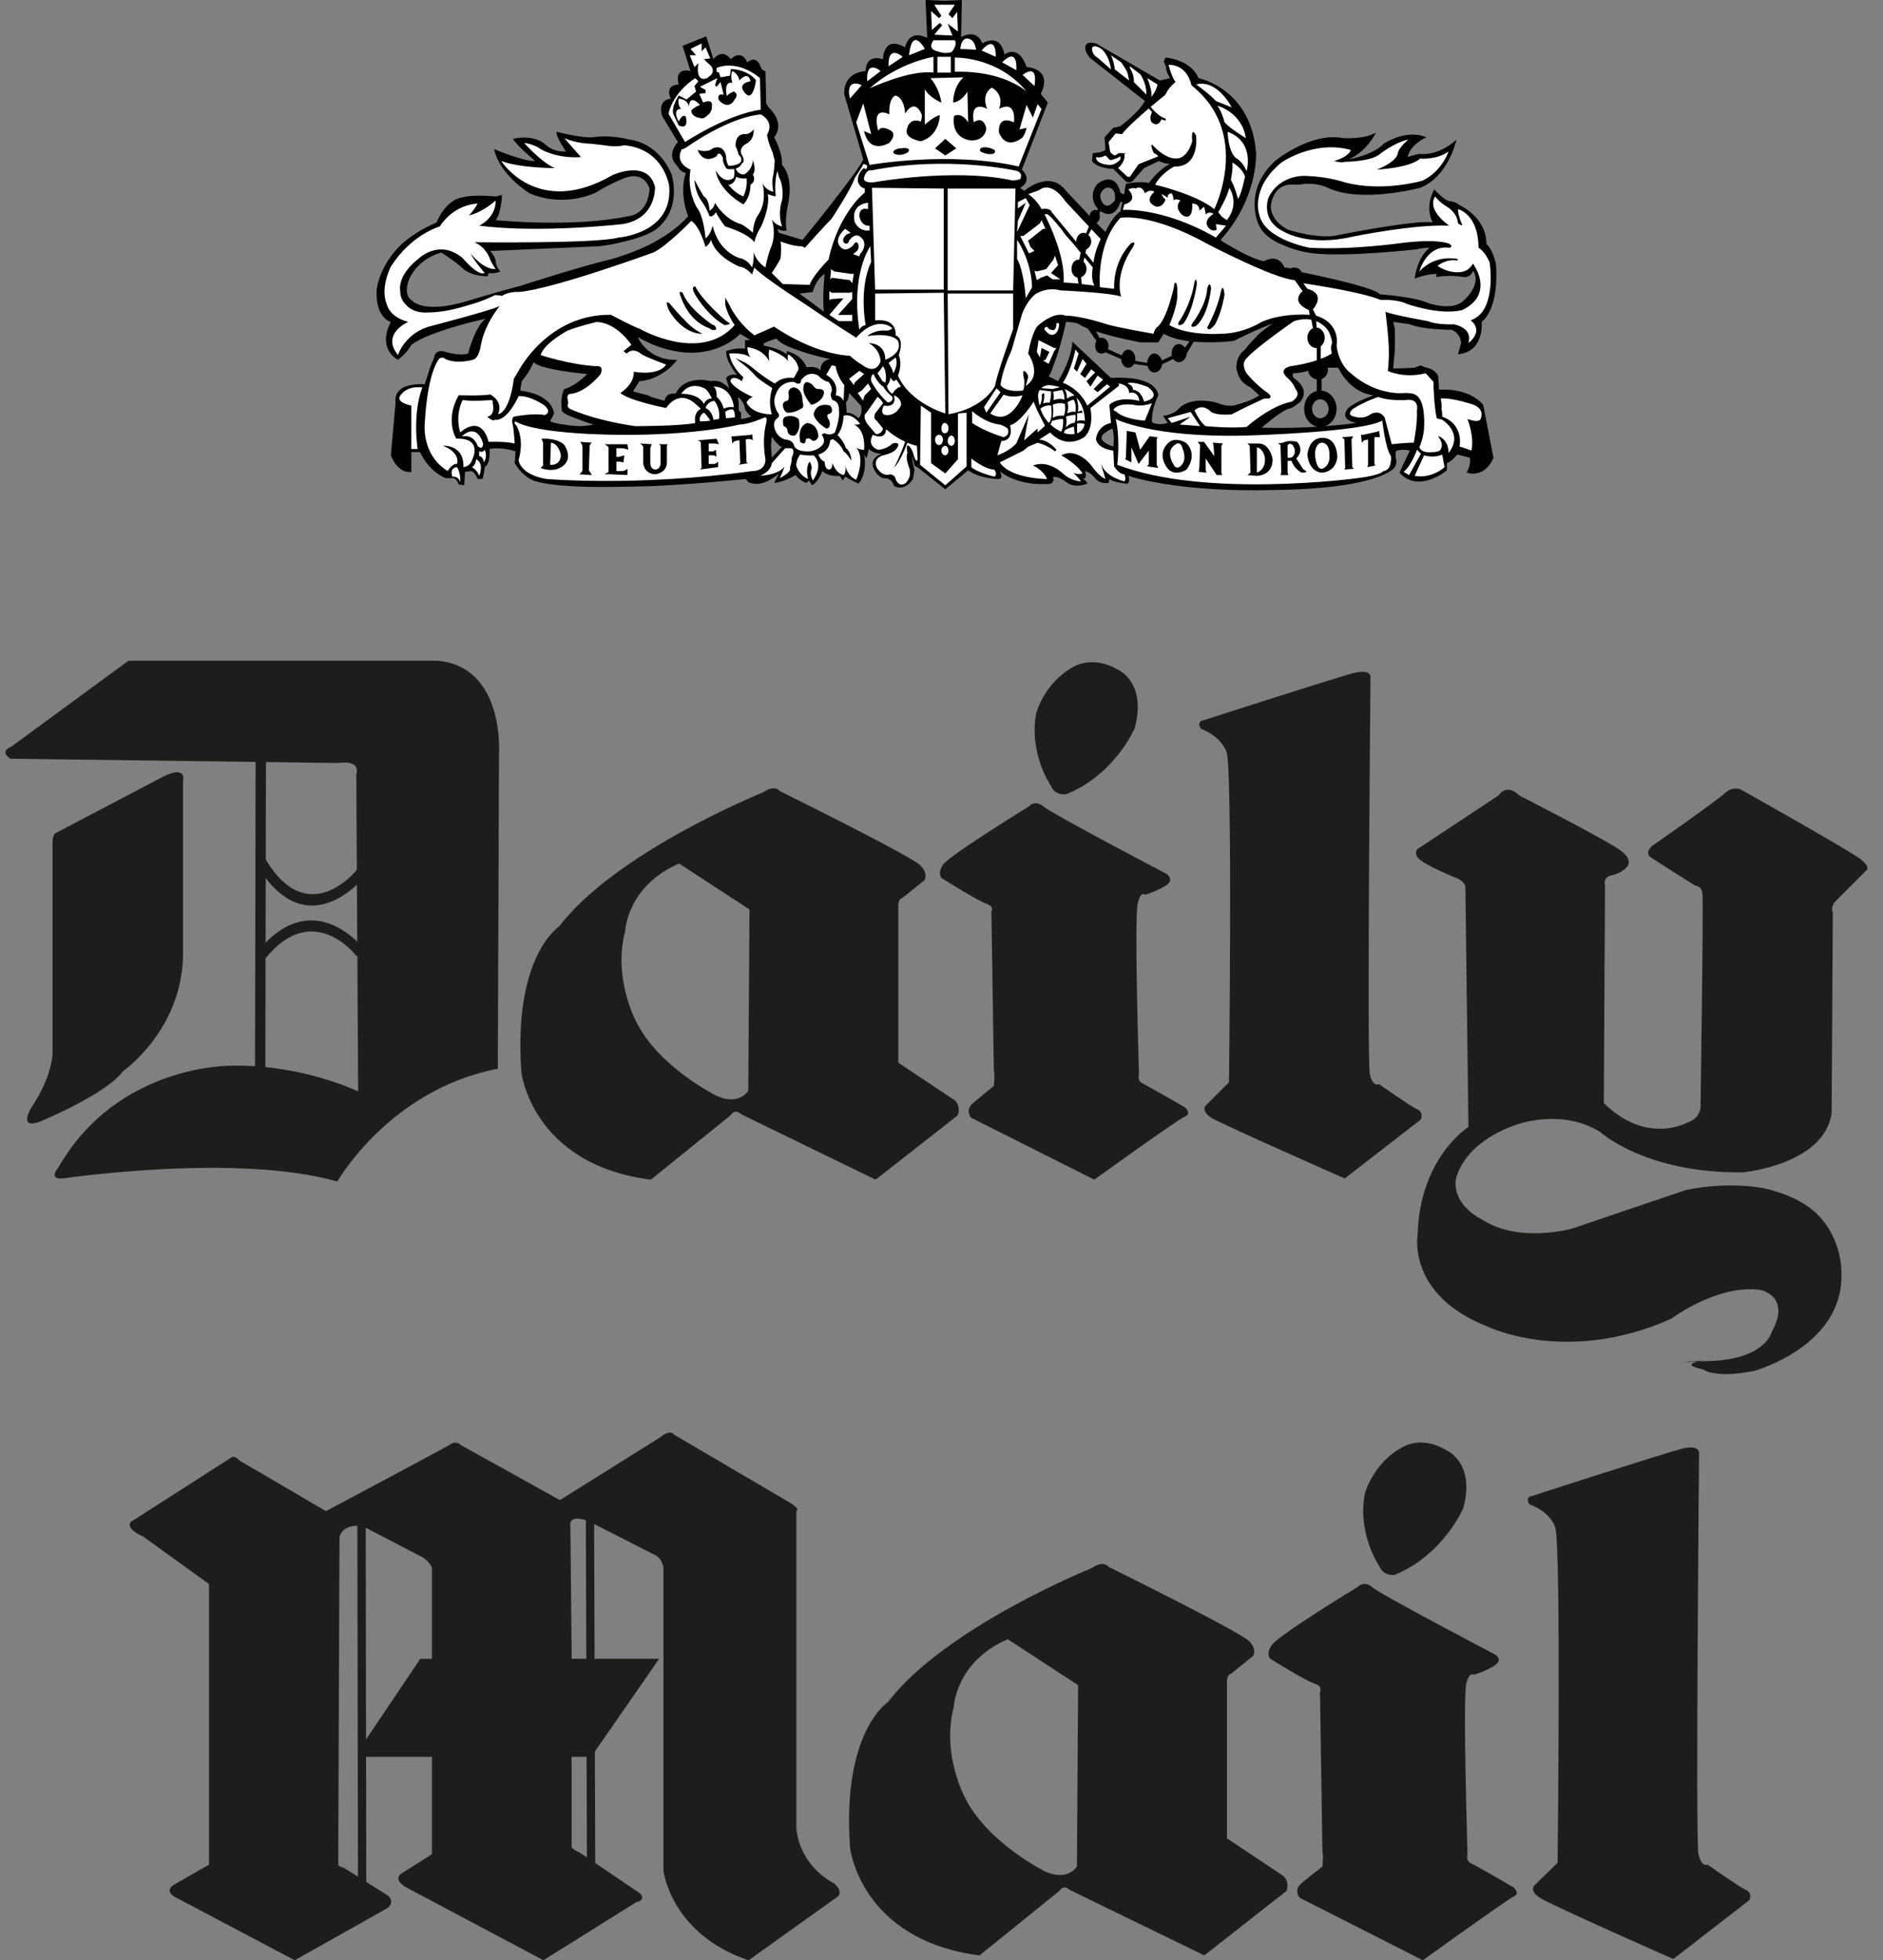 <?xml version="1.0" encoding="UTF-8"?> <svg xmlns="http://www.w3.org/2000/svg" width="74" height="77" viewBox="0 0 74 77" fill="none"><rect x="0" y="0" width="74" height="77" fill="#808080" stroke="none"/><g clip-path="url(#clip0_53_619)"><path fill-rule="evenodd" clip-rule="evenodd" d="M31.88 11.872L32.376 12.244C32.314 11.686 32.406 10.757 32.406 10.757C32.035 11.005 31.941 11.47 31.941 11.47L31.414 11.532L31.88 11.872ZM52.184 15.901C52.122 15.777 52.029 15.685 51.874 15.685C51.718 15.685 51.564 15.84 51.564 16.056C51.564 16.273 51.718 16.428 51.874 16.428C52.06 16.428 52.214 16.273 52.214 16.056C52.214 15.995 52.184 15.963 52.184 15.901ZM52.173 14.444C52.18 14.474 52.184 14.505 52.184 14.538C52.184 14.686 52.085 14.835 51.936 14.889V15.346C52.121 15.362 52.258 15.452 52.37 15.591C52.463 15.715 52.525 15.871 52.525 16.056C52.525 16.391 52.333 16.66 52.056 16.743C52.821 16.686 53.3 16.614 53.3 16.614C52.556 16.459 52.99 16.025 52.99 16.025C53.331 15.746 53.982 15.529 53.982 15.529C53.207 15.436 52.773 14.816 52.587 14.444H52.173ZM51.781 16.762C51.483 16.712 51.253 16.422 51.253 16.056C51.253 15.703 51.468 15.422 51.749 15.358V14.905C51.571 14.876 51.426 14.726 51.41 14.568C51.1 14.662 50.819 14.662 50.819 14.662C50.758 14.817 50.881 14.879 50.881 14.879C51.533 15.343 51.099 15.778 51.099 15.778C50.789 16.058 50.634 16.058 50.634 16.058C50.324 16.151 49.58 16.801 49.58 16.801C50.408 16.825 51.168 16.8 51.781 16.762ZM43.287 13.887C43.345 13.887 43.398 13.87 43.442 13.838L44.062 14.104C44.062 14.29 44.186 14.444 44.341 14.444C44.437 14.444 44.521 14.384 44.571 14.296L45.097 14.371C45.131 14.527 45.237 14.63 45.364 14.63C45.507 14.63 45.65 14.498 45.671 14.309L46.109 14.101C46.16 14.178 46.238 14.227 46.325 14.227C46.481 14.227 46.635 14.072 46.635 13.886L46.913 13.421C47.714 13.495 48.495 13.389 48.495 13.389C49.332 12.955 50.014 12.707 50.014 12.707C49.766 12.893 49.518 13.049 49.363 13.235C49.083 13.514 48.929 13.73 48.929 13.73C48.651 13.948 48.589 14.195 48.589 14.443C48.619 14.723 48.775 14.939 48.775 14.939C48.929 15.125 49.146 15.218 49.146 15.218L49.487 15.528C49.207 15.746 48.588 15.9 48.588 15.9C48.246 16.024 47.782 15.807 47.782 15.807C46.697 15.559 46.325 16.055 46.325 16.055C46.108 16.302 45.706 16.334 45.706 16.334L45.892 16.613C45.488 16.737 45.272 16.582 45.272 16.582C45.241 16.055 45.52 15.528 45.52 15.528C45.396 14.691 43.66 14.847 43.66 14.847L43.226 14.443L43.133 14.35L42.141 13.42C42.141 13.699 42.017 14.102 41.862 14.443C41.738 14.723 41.582 14.971 41.582 14.971L41.211 14.785C41.273 14.691 41.334 14.567 41.366 14.443C41.676 13.7 41.893 12.646 41.893 12.646C42.079 12.646 42.234 12.677 42.358 12.708C42.452 12.77 42.514 12.802 42.514 12.802C42.586 12.836 42.665 12.871 42.749 12.903L43.089 13.39C43.058 13.444 43.04 13.51 43.04 13.577C43.039 13.763 43.133 13.887 43.287 13.887ZM46.749 13.405L46.569 13.661C46.51 13.571 46.418 13.515 46.324 13.515C46.17 13.515 46.046 13.669 46.046 13.887C46.046 13.917 46.049 13.946 46.055 13.973L45.659 14.159C45.618 14.012 45.491 13.886 45.363 13.886C45.209 13.886 45.085 14.072 45.085 14.258L44.613 14.174C44.617 14.151 44.62 14.127 44.62 14.102C44.62 13.916 44.496 13.73 44.34 13.73C44.225 13.73 44.128 13.832 44.085 13.96L43.539 13.714C43.556 13.673 43.565 13.627 43.565 13.575C43.565 13.42 43.441 13.265 43.286 13.265C43.26 13.265 43.236 13.27 43.214 13.278L43.07 13.017L43.066 13.015C43.856 13.275 44.836 13.451 44.836 13.451H45.518L45.734 13.11C46.017 13.271 46.379 13.358 46.749 13.405ZM43.074 8.111C43.098 8.143 43.123 8.172 43.148 8.197L43.11 8.266C43.087 8.253 43.064 8.244 43.039 8.244C42.915 8.244 42.823 8.368 42.823 8.492L42.792 8.46L42.544 8.181L42.451 8.087L41.893 7.498C41.243 6.631 40.251 7.498 40.251 7.498L40.094 7.377C40.621 7.067 40.156 6.664 40.156 6.664L41.179 4.029L40.901 3.689C41.397 2.666 40.343 2.635 40.343 2.635C40.033 1.705 39.475 2.139 39.475 2.139C39.29 1.24 38.608 1.706 38.608 1.706C38.36 1.086 37.771 1.458 37.771 1.458L37.8 1.90735e-05L37.119 0.031L36.375 1.90735e-05L36.437 1.488C35.694 1.116 35.57 1.86 35.57 1.86C34.702 1.364 34.702 2.325 34.702 2.325C33.989 2.108 34.02 2.79 34.02 2.79C33.059 2.883 33.183 3.72 33.183 3.72L33.927 6.262C33.741 6.727 31.54 9.423 31.54 9.423L30.609 9.144L30.547 8.989C30.765 9.113 30.919 9.051 30.919 9.051C30.826 8.741 30.95 8.122 30.95 8.122C31.229 6.913 30.732 6.479 30.732 6.479C30.763 5.982 30.422 5.394 30.422 5.394C30.887 4.805 30.205 4.217 30.205 4.217L30.111 4.062L30.081 2.792C29.957 2.792 29.895 2.637 29.895 2.637C29.709 2.11 29.368 2.451 29.368 2.451C29.12 1.893 28.717 2.327 28.717 2.327C28.375 1.862 28.035 2.327 28.035 2.327L27.756 1.428L26.826 1.8L27.136 2.792C26.454 2.637 26.672 3.319 26.672 3.319C26.083 3.349 26.362 3.876 26.362 3.876C25.804 3.938 26.022 4.558 26.022 4.558L26.641 5.581C26.146 6.139 26.611 6.512 26.611 6.512C26.766 6.791 26.952 6.791 26.952 6.791C26.673 7.628 27.045 8.495 27.045 8.495C26.641 8.96 26.053 9.333 25.526 9.611C24.751 9.983 24.069 10.169 24.069 10.169C22.86 10.448 20.473 11.222 20.473 11.222C19.636 11.439 18.303 11.842 18.303 11.842C16.629 12.337 16.195 11.811 16.195 11.811C15.792 11.563 16.102 10.912 16.102 10.912C16.505 10.106 17.342 9.92 17.342 9.92C17.931 10.291 18.148 10.509 18.148 10.509C18.52 10.881 19.171 10.85 19.171 10.85L19.201 10.726C19.481 10.757 19.666 10.664 19.666 10.664C19.481 10.478 19.481 10.261 19.481 10.261C19.481 10.106 19.264 9.858 19.264 9.858L23.573 9.672C23.728 9.64 23.852 9.64 23.976 9.61C25.463 9.331 25.804 8.99 25.804 8.99C26.827 8.184 26.393 6.851 26.393 6.851C25.836 5.55 24.751 5.487 24.751 5.487C23.914 5.27 23.294 5.393 23.294 5.393C22.829 5.425 21.868 5.176 21.868 5.176C21.836 5.362 22.24 5.951 22.24 5.951C21.744 5.981 21.465 5.703 21.465 5.703C20.969 5.238 20.162 5.455 20.162 5.455C20.286 5.703 21.03 6.323 21.03 6.323C20.596 6.353 19.418 5.857 19.418 5.857C19.635 6.88 20.812 7.593 20.812 7.593C22.207 8.183 23.416 7.563 23.416 7.563C24.007 7.191 24.596 6.974 24.596 6.974C25.34 6.726 25.527 7.408 25.527 7.408C25.465 8.461 24.69 8.493 24.69 8.493C22.458 8.957 19.483 8.647 19.483 8.647C19.7 8.368 19.73 7.655 19.73 7.655L19.482 7.718C18.18 7.594 17.839 7.874 17.839 7.874C17.374 8.153 17.157 8.741 17.157 8.741C16.568 8.989 16.104 9.299 15.763 9.609C14.895 10.446 14.802 11.376 14.802 11.376C14.74 12.492 15.359 12.646 15.359 12.646C14.802 13.731 15.639 14.133 15.639 14.133C16.011 13.854 16.166 13.544 16.166 13.544C16.91 12.987 19.079 12.521 19.079 12.521C18.645 12.863 18.398 13.886 18.398 13.886C18.026 14.01 17.406 13.792 17.406 13.792C17.065 13.762 17.065 14.04 17.065 14.04L16.91 14.412L16.693 15.094C15.36 15.032 15.546 15.807 15.546 15.807L15.36 17.884C15.67 18.659 16.167 18.535 16.167 18.535V17.76H16.507C16.91 18.597 17.53 18.783 17.53 18.783H17.716C17.933 18.721 18.026 19.031 18.026 19.031L18.243 19.061L18.275 18.534L18.523 18.503C18.678 18.565 18.77 18.813 18.77 18.813H18.956C19.018 18.689 19.05 18.348 19.05 18.348C19.298 18.193 19.236 17.635 19.236 17.635C19.732 17.542 20.259 17.729 20.259 17.729L20.228 18.194C20.6 18.814 21.065 18.907 21.065 18.907C21.375 19 21.84 19.062 22.398 19.093C23.359 19.155 24.568 19.124 25.683 19.093C27.605 18.999 29.31 18.814 29.31 18.814C29.434 18.999 29.496 18.969 29.496 18.969C30.023 19.155 30.611 18.597 30.611 18.597L30.425 18.969C30.829 18.939 31.262 18.659 31.262 18.659C31.448 18.907 31.696 18.969 31.696 18.969L31.79 18.875L31.913 19.061C32.161 18.938 32.317 18.504 32.317 18.504C32.596 18.752 32.998 18.69 32.998 18.69L33.122 18.875L33.216 18.72C33.402 18.844 33.743 18.999 33.743 18.999C34.115 18.535 33.96 17.853 33.96 17.853L34.054 18.008L34.147 17.636C34.329 17.823 34.639 17.823 34.639 17.823C34.05 18.071 34.391 18.505 34.391 18.505C34.484 18.691 34.701 18.784 34.701 18.784C35.073 18.753 35.135 19.094 35.135 19.094C35.6 19.311 35.878 18.814 35.878 18.814L35.94 18.443C35.847 18.225 35.847 17.885 35.847 17.885L35.94 18.288L36.095 18.382L37.149 19.219L38.048 18.475C38.544 18.816 39.226 18.816 39.226 18.816C39.474 18.816 39.288 18.506 39.288 18.506C40.094 19.157 41.302 19.001 41.302 19.001C41.488 18.847 41.364 18.753 41.364 18.753C41.58 18.66 41.953 18.971 41.953 18.971C42.263 19.187 42.728 19.001 42.728 19.001C42.698 18.847 42.542 18.816 42.542 18.816C42.76 18.816 42.636 18.506 42.636 18.506C42.853 18.537 43.039 18.785 43.039 18.785C43.225 19.033 43.566 18.971 43.566 18.971L43.597 18.816C43.813 18.971 44.31 19.001 44.31 19.001C44.434 18.878 44.34 18.692 44.34 18.692C46.572 19.373 49.889 19.249 49.889 19.249C54.198 19.219 54.786 18.382 54.786 18.382C54.942 18.196 54.848 17.979 54.848 17.979V17.731C55.065 17.607 55.406 17.7 55.406 17.7L55.096 18.351L55.003 18.568C55.746 19.405 56.863 18.474 56.863 18.474V18.195C57.079 18.101 57.266 17.854 57.266 17.854L57.762 17.977C57.824 18.257 57.638 18.567 57.638 18.567C58.413 18.783 58.691 17.977 58.691 17.977L58.288 15.9C57.668 15.187 56.552 15.311 56.552 15.311L56.522 14.784C56.459 14.598 56.242 14.474 56.056 14.442L55.815 14.356L55.592 14.442C55.251 14.473 54.755 14.473 54.755 14.473V14.442L54.817 13.729V12.923L54.755 12.644L55.406 12.737C55.902 12.954 57.049 12.954 57.049 12.954C57.42 13.109 57.42 13.481 57.42 13.481L57.297 13.915C58.35 13.822 58.227 12.644 58.227 12.644C58.971 12.024 58.785 10.351 58.785 10.351C58.691 9.947 58.537 9.699 58.443 9.607C58.413 9.576 58.413 9.576 58.413 9.576C58.413 8.523 57.359 8.058 57.359 8.058C57.174 7.902 56.956 7.902 56.956 7.902C56.708 7.84 56.367 7.438 56.367 7.438C55.964 8.182 56.305 8.739 56.305 8.739C55.684 8.615 52.585 9.235 52.585 9.235C51.841 9.421 50.601 9.019 50.601 9.019C49.826 8.585 49.95 8.027 49.95 8.027C50.105 7.128 50.849 7.252 50.849 7.252C50.973 7.252 51.066 7.252 51.066 7.252C51.718 7.129 52.184 7.377 52.184 7.377C53.486 7.997 55.81 7.377 55.81 7.377C56.926 6.943 57.236 5.487 57.236 5.487C56.493 6.168 55.78 6.044 55.78 6.044C55.594 6.075 55.316 6.168 55.316 6.168C55.44 5.641 56.059 5.393 56.059 5.393C55.254 5.053 54.385 5.641 54.385 5.641C53.951 6.106 52.99 6.261 52.99 6.261C53.703 5.981 54.075 5.207 54.075 5.207C53.61 5.487 52.773 5.425 52.773 5.425C51.502 5.177 50.107 6.324 50.107 6.324C48.837 7.501 49.456 8.803 49.456 8.803C49.611 9.175 49.983 9.454 50.387 9.609C50.976 9.888 51.596 9.95 51.596 9.95C52.928 10.105 55.656 9.795 55.656 9.795C55.904 9.733 56.183 9.733 56.183 9.733C55.686 10.105 55.594 10.942 55.594 10.942C56.09 10.756 56.461 10.756 56.461 10.756L56.43 10.88C57.019 10.786 57.515 10.88 57.515 10.88C57.825 10.911 57.887 10.632 57.887 10.632C58.258 11.19 57.515 11.809 57.515 11.809C57.081 12.243 56.12 11.903 56.12 11.903C55.593 11.655 54.23 11.561 54.23 11.561C53.982 11.252 51.161 10.694 51.161 10.694C51.005 10.415 50.727 10.539 50.727 10.539L50.479 10.508C50.231 9.919 49.673 10.26 49.673 10.26C49.27 10.198 48.62 9.826 48.247 9.609C48.061 9.515 47.968 9.423 47.968 9.423C49.456 7.78 49.363 6.014 49.363 6.014C49.177 3.471 47.099 3.069 47.099 3.069C46.79 2.325 45.798 2.262 45.798 2.262L45.736 2.418L45.83 2.635C45.799 2.79 45.985 3.069 45.985 3.069L45.582 3.162L43.071 1.706C42.451 1.551 42.699 2.077 42.699 2.077L42.822 2.262L44.992 3.967C44.774 4.401 44.031 4.958 44.031 4.958L43.751 5.02L43.41 5.392L43.441 5.889C43.286 6.013 42.945 6.013 42.945 6.013L42.914 6.323C43.132 6.633 43.751 6.633 43.751 6.633L44.247 7.128C44.401 7.222 44.526 7.098 44.526 7.098L44.96 6.602L45.549 6.323C45.705 6.416 45.983 6.447 45.983 6.447C45.58 6.602 45.146 7.19 45.146 7.19C44.806 7.097 44.247 7.221 44.247 7.221L44.185 7.562L44.167 7.645L44.03 7.562C43.812 6.663 43.131 7.221 43.131 7.221C42.829 7.573 42.956 7.958 43.074 8.111ZM43.089 8.76C43.163 8.726 43.225 8.619 43.225 8.493C43.225 8.457 43.217 8.422 43.204 8.389L43.246 8.285C43.373 8.382 43.495 8.408 43.589 8.405C43.909 8.394 44.032 7.934 44.032 7.934H44.108L44.032 8.306C43.722 8.492 43.442 9.111 43.442 9.111L43.089 8.76ZM43.283 7.875C43.118 7.531 43.473 7.377 43.473 7.377C43.907 7.315 43.813 7.873 43.813 7.873C43.697 8.018 43.602 8.073 43.526 8.079C43.36 8.093 43.284 7.878 43.283 7.875ZM26.363 14.414C26.115 14.631 25.681 14.941 25.124 14.972L24.876 15.375L25.465 15.529L25.589 15.591L26.116 15.747C26.116 15.747 26.147 15.405 26.55 15.467C26.55 15.467 26.829 14.724 27.945 14.972C27.945 14.972 28.131 14.91 28.378 15.034C28.472 15.095 28.564 15.158 28.658 15.251L28.534 14.848C28.534 14.848 28.658 14.662 28.968 14.724C28.968 14.724 28.844 14.6 28.751 14.414C28.627 14.228 28.535 14.011 28.535 13.794C28.535 13.794 28.907 13.64 29.278 13.701V13.36H29.495L29.091 13.113C29.091 13.113 28.069 14.259 26.147 13.702C25.806 13.608 25.433 13.454 25.062 13.238C25.062 13.238 25.433 14.167 26.612 14.136C26.611 14.134 26.517 14.258 26.363 14.414ZM21.372 14.414C21.992 14.6 23.077 14.693 23.077 14.693C22.983 14.787 22.891 14.879 22.797 14.941C22.457 15.22 22.178 15.282 22.178 15.282C21.992 15.592 22.084 16.15 22.084 16.15C22.178 16.274 22.456 16.367 22.704 16.46C23.014 16.584 23.324 16.677 23.324 16.677C22.92 16.771 22.486 16.739 22.177 16.677C21.835 16.647 21.619 16.553 21.619 16.553L21.774 16.243C21.651 15.437 20.442 15.344 20.442 15.344L20.504 14.973C20.658 14.787 20.813 14.569 20.875 14.415C20.937 14.321 20.968 14.229 20.968 14.229C21.03 14.291 21.185 14.353 21.34 14.415H21.342H21.345H21.346H21.349H21.352H21.356H21.36H21.365L21.372 14.414ZM43.442 16.986C43.35 17.048 43.287 17.11 43.287 17.234C43.287 17.234 43.349 17.42 43.752 17.544C43.752 17.544 43.814 17.203 43.721 16.831C43.721 16.832 43.566 16.893 43.442 16.986ZM29.308 16.428L29.524 16.366C29.524 16.366 29.308 16.18 29.276 16.056C29.276 16.056 29.276 15.809 28.997 15.591L29.028 15.808V16.117L29.121 16.21V16.458L29.308 16.428ZM30.299 17.513L30.331 17.979L30.734 17.545C30.672 17.545 30.61 17.514 30.579 17.451C30.424 17.327 30.331 17.141 30.331 17.141L30.299 17.513ZM31.7 14.425C31.936 14.398 32.134 14.416 32.245 14.55C32.241 14.353 32.329 14.154 32.624 14.104C32.624 14.104 31.973 13.98 31.383 13.763C31.012 13.639 30.64 13.483 30.516 13.297L30.237 13.391L30.02 13.484V13.578C30.02 13.578 30.609 13.671 30.919 13.919V13.795C30.919 13.793 31.483 13.898 31.7 14.425ZM33.338 15.653C33.338 15.591 33.368 15.529 33.368 15.436L33.834 15.932C33.834 15.932 33.927 16.242 33.74 16.428C33.74 16.428 33.647 16.335 33.524 16.273C33.462 16.242 33.368 16.211 33.276 16.211L33.245 15.808C33.244 15.809 33.306 15.747 33.338 15.653Z" fill="black"></path><path fill-rule="evenodd" clip-rule="evenodd" d="M27.138 1.921L27.572 1.705V2.014L27.727 1.86L27.913 2.294L27.665 2.325L27.821 2.48C28.161 2.728 27.945 2.945 27.945 2.945L27.788 3.069C27.293 3.255 27.448 2.48 27.448 2.48L27.293 2.635L27.107 2.17H27.354L27.138 1.921Z" fill="white"></path><path fill-rule="evenodd" clip-rule="evenodd" d="M26.673 3.874C27.045 3.905 27.076 4.184 27.076 4.184C27.107 3.657 27.51 4.122 27.51 4.122C27.262 4.216 27.169 4.339 27.169 4.339C27.169 4.649 27.635 4.649 27.635 4.649C28.038 4.431 27.975 4.183 27.975 4.183C28.037 3.842 27.635 4.028 27.635 4.028L27.478 3.689L27.726 3.657V3.533L27.509 3.409L28.191 3.068L28.098 3.347L28.16 3.409L28.315 3.223L28.439 3.719C28.13 3.657 28.253 3.936 28.253 3.936C28.43 4.126 28.57 4.144 28.672 4.104C28.804 4.053 28.873 3.905 28.873 3.905C29.059 3.689 28.843 3.595 28.843 3.595C28.595 3.689 28.563 3.781 28.563 3.781C28.439 3.13 28.78 3.254 28.78 3.254C28.687 2.944 28.78 2.789 28.78 2.789C29.028 2.912 29.059 3.16 29.059 3.16C29.431 2.757 29.493 3.192 29.493 3.192C28.997 3.285 29.213 3.564 29.213 3.564C29.329 3.748 29.422 3.777 29.493 3.731C29.65 3.629 29.709 3.157 29.709 3.157C29.43 2.754 28.717 2.681 28.717 2.724L28.688 2.975L28.316 3.037L28.255 2.852L28.161 2.821V2.666C29.06 2.325 29.866 3.069 29.866 3.069L29.896 4.309C28.563 4.495 26.921 5.58 26.921 5.58L26.27 4.465C26.487 3.566 27.323 3.07 27.323 3.07L27.447 3.194L27.291 3.38L27.354 3.596L26.982 3.906L26.672 3.751C26.539 3.986 26.409 4.216 26.454 4.464L26.672 4.929C27.106 5.115 26.951 4.588 26.951 4.588C26.827 4.432 26.672 4.773 26.672 4.773C26.392 4.246 26.765 4.278 26.765 4.278C26.611 4.122 26.673 3.874 26.673 3.874Z" fill="white"></path><path fill-rule="evenodd" clip-rule="evenodd" d="M16.599 15.219C16.195 16.273 16.413 17.637 16.413 17.637H16.165V15.932C15.452 15.777 15.762 15.499 15.762 15.499C16.041 15.126 16.599 15.219 16.599 15.219Z" fill="white"></path><path fill-rule="evenodd" clip-rule="evenodd" d="M17.963 18.35C18.118 18.598 18.087 18.939 18.087 18.939C18.025 18.692 17.777 18.722 17.777 18.722C17.653 18.35 17.963 18.35 17.963 18.35Z" fill="white"></path><path fill-rule="evenodd" clip-rule="evenodd" d="M18.551 18.35C18.707 18.257 18.707 18.04 18.707 18.04C19.048 18.196 18.831 18.692 18.831 18.692C18.768 18.474 18.551 18.35 18.551 18.35Z" fill="white"></path><path fill-rule="evenodd" clip-rule="evenodd" d="M18.149 17.141C18.645 17.048 18.768 17.513 18.768 17.513C18.986 17.731 18.986 17.42 18.986 17.42C18.707 16.552 18.149 17.141 18.149 17.141Z" fill="white"></path><path fill-rule="evenodd" clip-rule="evenodd" d="M18.831 17.73C18.986 17.792 19.048 17.668 19.048 17.668C19.172 17.946 19.016 18.163 19.016 18.163C18.986 17.916 18.831 17.916 18.831 17.916V17.73Z" fill="white"></path><path fill-rule="evenodd" clip-rule="evenodd" d="M19.202 17.358C18.892 16.211 18.087 16.986 18.087 16.986C17.869 16.273 18.18 15.715 18.18 15.715C18.645 15.777 19.265 15.715 19.265 15.715C19.42 15.715 19.359 15.809 19.359 15.809C19.483 16.366 19.141 16.366 19.141 16.366C19.389 16.583 19.451 16.49 19.451 16.49C19.947 16.552 20.381 15.561 20.381 15.561C20.846 15.529 21.404 15.932 21.404 15.932C21.713 16.211 21.404 16.304 21.404 16.304C20.97 16.211 20.195 16.366 20.195 16.366C20.101 16.428 20.133 16.614 20.133 16.614C20.195 16.8 20.226 17.42 20.226 17.42C19.823 17.327 19.202 17.358 19.202 17.358Z" fill="white"></path><path fill-rule="evenodd" clip-rule="evenodd" d="M21.248 13.949C21.372 13.483 22.302 12.988 22.302 12.988C22.767 12.802 23.449 12.647 23.449 12.647C24.255 12.678 24.813 13.546 24.813 13.546L24.503 13.794L24.627 13.888C24.906 13.608 25.216 13.919 25.216 13.919C25.494 14.073 26.177 14.322 26.177 14.322C25.867 14.788 24.906 14.602 24.906 14.602C24.938 15.098 24.379 15.439 24.379 15.439C24.751 15.749 26.177 16.028 26.177 16.028C26.704 15.284 27.262 15.811 27.262 15.811C27.386 15.904 27.541 16.058 27.541 16.058C27.232 16.213 27.324 16.616 27.324 16.616C26.704 16.74 24.968 16.74 24.968 16.74C23.264 16.492 22.395 16.058 22.395 16.058C22.241 15.965 22.333 15.841 22.333 15.841L22.302 15.655C22.271 15.438 22.457 15.469 22.457 15.469C23.077 15.376 23.604 14.694 23.604 14.694C23.758 14.322 23.418 14.384 23.418 14.384C22.365 14.32 21.248 13.949 21.248 13.949Z" fill="white"></path><path fill-rule="evenodd" clip-rule="evenodd" d="M26.766 15.467C27.169 14.91 27.727 15.281 27.727 15.281C27.851 15.375 27.975 15.653 27.975 15.653C27.727 15.653 27.665 15.87 27.665 15.87C27.448 15.436 26.766 15.467 26.766 15.467Z" fill="white"></path><path fill-rule="evenodd" clip-rule="evenodd" d="M27.51 16.552C27.448 16.304 27.665 16.211 27.665 16.211C27.789 16.304 27.913 16.521 27.913 16.521C27.788 16.552 27.51 16.552 27.51 16.552Z" fill="white"></path><path fill-rule="evenodd" clip-rule="evenodd" d="M27.727 16.025C28.006 16.149 28.037 16.489 28.037 16.489L28.255 16.459C28.316 15.993 28.069 15.746 28.069 15.746C27.788 15.777 27.727 16.025 27.727 16.025Z" fill="white"></path><path fill-rule="evenodd" clip-rule="evenodd" d="M28.037 15.188C28.192 15.281 28.161 15.591 28.161 15.591C28.377 15.747 28.44 16.056 28.44 16.056C28.596 15.963 28.844 15.995 28.844 15.995C28.719 15.126 28.037 15.188 28.037 15.188Z" fill="white"></path><path fill-rule="evenodd" clip-rule="evenodd" d="M28.501 16.18L28.532 16.428L28.872 16.397C28.904 16.211 28.81 16.087 28.81 16.087C28.625 16.056 28.501 16.18 28.501 16.18Z" fill="white"></path><path fill-rule="evenodd" clip-rule="evenodd" d="M30.671 9.485C30.733 9.733 30.671 10.167 30.671 10.167C30.578 10.352 30.331 10.724 30.331 10.724L30.765 11.158L31.818 11.189C31.942 10.817 32.562 10.197 32.562 10.197C32.965 8.337 33.987 7.562 33.987 7.562V7.408C33.739 7.346 33.709 7.098 33.709 7.098C33.709 6.757 33.956 6.602 33.956 6.602C34.08 6.726 34.08 6.509 34.08 6.509C34.018 6.447 33.926 6.447 33.926 6.447L33.864 6.571L33.585 7.004C33.461 7.408 32.686 8.585 32.686 8.585C32.438 8.833 31.632 9.732 31.632 9.732L31.508 9.67C31.229 9.702 30.671 9.485 30.671 9.485Z" fill="white"></path><path fill-rule="evenodd" clip-rule="evenodd" d="M32.469 14.724L32.686 14.352L32.841 14.383C32.903 14.817 33.181 15.127 33.181 15.127L33.151 15.748C33.057 15.53 32.841 15.53 32.841 15.53C32.996 14.972 32.469 14.724 32.469 14.724Z" fill="white"></path><path fill-rule="evenodd" clip-rule="evenodd" d="M31.075 17.606H30.857L30.33 18.195C30.298 18.536 29.865 18.691 29.865 18.691C30.702 18.629 30.826 18.319 30.826 18.319C30.764 18.567 30.64 18.784 30.64 18.784C31.167 18.505 31.043 18.381 31.043 18.381C31.136 18.071 31.105 18.039 31.105 18.039C31.135 17.885 31.167 17.854 31.167 17.854C31.229 17.606 31.075 17.606 31.075 17.606Z" fill="white"></path><path fill-rule="evenodd" clip-rule="evenodd" d="M31.446 17.854C31.788 17.916 31.974 17.885 31.974 17.885C32.407 18.288 31.942 18.877 31.942 18.877C31.818 18.597 31.88 18.473 31.88 18.473C31.942 18.318 31.818 18.132 31.818 18.132C31.632 18.38 31.756 18.814 31.756 18.814C31.384 18.659 31.292 18.286 31.292 18.286C31.292 18.039 31.446 17.854 31.446 17.854Z" fill="white"></path><path fill-rule="evenodd" clip-rule="evenodd" d="M34.918 14.258L35.198 14.041C35.322 14.351 35.104 14.661 35.104 14.661C35.073 14.475 34.918 14.258 34.918 14.258Z" fill="white"></path><path fill-rule="evenodd" clip-rule="evenodd" d="M34.484 14.661C34.577 14.567 34.701 14.382 34.701 14.382C34.887 14.661 34.794 15.033 34.794 15.033C34.639 14.939 34.701 15.002 34.701 15.002L34.484 14.661Z" fill="white"></path><path fill-rule="evenodd" clip-rule="evenodd" d="M34.391 11.531V12.585C35.29 12.492 35.197 13.175 35.197 13.175C35.569 13.298 35.321 13.95 35.321 13.95C35.476 14.32 35.29 14.754 35.29 14.754C35.755 15.839 37.15 16.242 37.15 16.242L37.088 11.5L34.391 11.531Z" fill="white"></path><path fill-rule="evenodd" clip-rule="evenodd" d="M34.205 9.671L34.236 10.291C33.74 11.344 34.019 12.77 34.019 12.77C33.834 12.801 33.772 12.956 33.772 12.956C33.43 10.725 34.205 9.671 34.205 9.671Z" fill="white"></path><path fill-rule="evenodd" clip-rule="evenodd" d="M36.188 15.932L36.158 18.257L37.149 19.063L37.986 18.319V16.211L37.646 16.242V18.039L37.149 18.598L36.592 18.195V16.211L36.188 15.932Z" fill="white"></path><path fill-rule="evenodd" clip-rule="evenodd" d="M37.119 17.017C37.212 17.017 37.274 16.956 37.274 16.832C37.274 16.708 37.212 16.614 37.119 16.614C37.057 16.614 36.995 16.708 36.995 16.832C36.995 16.956 37.057 17.017 37.119 17.017Z" fill="white"></path><path fill-rule="evenodd" clip-rule="evenodd" d="M37.398 17.513C37.46 17.513 37.522 17.42 37.522 17.327C37.522 17.203 37.46 17.111 37.398 17.111C37.305 17.111 37.243 17.204 37.243 17.327C37.243 17.42 37.305 17.513 37.398 17.513Z" fill="white"></path><path fill-rule="evenodd" clip-rule="evenodd" d="M37.149 17.885C37.211 17.885 37.273 17.792 37.273 17.699C37.273 17.606 37.211 17.513 37.149 17.513C37.056 17.513 36.995 17.607 36.995 17.699C36.995 17.793 37.057 17.885 37.149 17.885Z" fill="white"></path><path fill-rule="evenodd" clip-rule="evenodd" d="M36.902 17.482C36.995 17.482 37.057 17.388 37.057 17.264C37.057 17.171 36.995 17.078 36.902 17.078C36.809 17.078 36.747 17.172 36.747 17.264C36.747 17.389 36.809 17.482 36.902 17.482Z" fill="white"></path><path fill-rule="evenodd" clip-rule="evenodd" d="M34.236 14.972C34.205 14.724 34.329 14.692 34.329 14.692C34.453 15.002 34.701 15.188 34.701 15.188V15.158C34.794 15.374 35.073 15.591 35.073 15.591C35.103 15.808 34.887 15.808 34.887 15.808C34.484 15.467 34.236 14.972 34.236 14.972Z" fill="white"></path><path fill-rule="evenodd" clip-rule="evenodd" d="M34.855 15.157C35.011 14.972 34.979 14.816 34.979 14.816C35.073 14.972 35.134 14.972 35.134 14.972L35.227 14.91C35.289 15.003 35.413 15.189 35.413 15.189C35.196 15.219 35.073 15.468 35.073 15.468C34.887 15.375 34.855 15.157 34.855 15.157Z" fill="white"></path><path fill-rule="evenodd" clip-rule="evenodd" d="M33.709 15.436L33.926 15.746C33.926 15.622 33.988 15.528 33.988 15.528L34.236 15.28L34.112 15.064L33.864 15.342C33.802 15.375 33.709 15.436 33.709 15.436Z" fill="white"></path><path fill-rule="evenodd" clip-rule="evenodd" d="M33.368 14.878L33.554 15.126C33.585 15.002 33.648 14.972 33.648 14.972L33.958 14.692L33.772 14.568L33.368 14.878Z" fill="white"></path><path fill-rule="evenodd" clip-rule="evenodd" d="M32.593 11.437V11.779L32.687 11.747L33.151 11.717L32.593 12.368L32.965 12.616H33.492V12.368H33.368H32.934L33.492 11.747V11.469L33.399 11.499H32.687L32.593 11.437Z" fill="white"></path><path fill-rule="evenodd" clip-rule="evenodd" d="M32.655 10.662L32.624 10.972L32.687 10.911L33.399 11.004L33.492 11.128L33.554 10.756H33.43L32.779 10.662L32.655 10.57V10.662Z" fill="white"></path><path fill-rule="evenodd" clip-rule="evenodd" d="M33.213 8.989L33.43 9.144L33.275 9.206C33.027 9.422 33.181 9.546 33.181 9.546C33.337 9.639 33.367 9.453 33.367 9.453C33.615 9.112 33.801 9.298 33.801 9.298C34.111 9.514 33.895 9.856 33.895 9.856L33.801 9.98L33.77 10.073L33.522 9.98L33.646 9.886C33.77 9.795 33.74 9.639 33.74 9.639C33.678 9.361 33.524 9.639 33.524 9.639C33.152 10.011 32.966 9.609 32.966 9.609C32.81 9.33 33.213 8.989 33.213 8.989Z" fill="white"></path><path fill-rule="evenodd" clip-rule="evenodd" d="M34.112 7.966V8.214C33.74 8.121 33.771 8.493 33.771 8.493C33.864 8.927 34.174 8.865 34.174 8.865V9.051C33.74 9.113 33.585 8.711 33.585 8.711C33.43 7.997 34.112 7.966 34.112 7.966Z" fill="white"></path><path fill-rule="evenodd" clip-rule="evenodd" d="M34.391 11.376H37.088V7.408L34.267 7.377L34.391 11.376Z" fill="white"></path><path fill-rule="evenodd" clip-rule="evenodd" d="M34.174 3.471C35.321 2.448 36.685 2.232 36.685 2.232V2.852C35.755 2.728 34.174 3.471 34.174 3.471Z" fill="white"></path><path fill-rule="evenodd" clip-rule="evenodd" d="M37.522 2.262V2.82C39.444 2.758 40.343 3.595 40.343 3.595C39.195 2.2 37.522 2.262 37.522 2.262Z" fill="white"></path><path fill-rule="evenodd" clip-rule="evenodd" d="M36.839 2.232V2.852H37.367V2.232H36.839Z" fill="white"></path><path fill-rule="evenodd" clip-rule="evenodd" d="M33.399 3.874C33.213 3.007 33.864 3.347 33.864 3.347L33.399 3.874Z" fill="white"></path><path fill-rule="evenodd" clip-rule="evenodd" d="M34.081 3.193C34.019 2.294 34.609 2.79 34.609 2.79L34.081 3.193Z" fill="white"></path><path fill-rule="evenodd" clip-rule="evenodd" d="M34.918 2.604C34.888 1.705 35.476 2.232 35.476 2.232L34.918 2.604Z" fill="white"></path><path fill-rule="evenodd" clip-rule="evenodd" d="M35.724 2.17C35.848 0.992 36.345 1.922 36.345 1.922L35.724 2.17Z" fill="white"></path><path fill-rule="evenodd" clip-rule="evenodd" d="M36.685 1.581H37.522C37.646 1.767 37.398 2.046 37.398 2.046C37.119 2.139 36.84 2.014 36.84 2.014C36.406 1.921 36.685 1.581 36.685 1.581Z" fill="white"></path><path fill-rule="evenodd" clip-rule="evenodd" d="M36.715 0.186H37.522L37.274 0.558L37.429 0.713L37.614 0.464L37.646 1.239L37.243 0.93L37.429 1.395L36.715 1.364L37.026 0.991L36.933 0.899L36.623 1.177L36.592 0.434L36.902 0.713L36.995 0.62L36.715 0.186Z" fill="white"></path><path fill-rule="evenodd" clip-rule="evenodd" d="M40.188 2.945L40.653 3.379C40.807 2.418 40.188 2.945 40.188 2.945Z" fill="white"></path><path fill-rule="evenodd" clip-rule="evenodd" d="M39.94 2.758L39.382 2.448C40.032 1.798 39.94 2.758 39.94 2.758Z" fill="white"></path><path fill-rule="evenodd" clip-rule="evenodd" d="M38.575 1.984L39.133 2.232C39.133 1.271 38.575 1.984 38.575 1.984Z" fill="white"></path><path fill-rule="evenodd" clip-rule="evenodd" d="M38.359 1.952C38.297 1.519 38.049 1.519 38.049 1.519C37.77 1.457 37.739 1.922 37.739 1.922L38.359 1.952Z" fill="white"></path><path fill-rule="evenodd" clip-rule="evenodd" d="M34.236 6.695C37.211 6.106 39.878 6.695 39.878 6.695C40.25 6.757 40.095 7.036 40.095 7.036C39.816 7.129 39.692 7.067 39.692 7.067C37.398 6.602 34.329 7.161 34.329 7.161C33.864 7.191 33.957 6.975 33.957 6.975C34.05 6.633 34.236 6.695 34.236 6.695Z" fill="white"></path><path fill-rule="evenodd" clip-rule="evenodd" d="M37.243 7.408V11.407H39.816L39.908 7.408H37.243Z" fill="white"></path><path fill-rule="evenodd" clip-rule="evenodd" d="M39.816 11.531H37.243L37.274 16.273C38.699 16.025 39.103 15.158 39.103 15.158C39.165 14.724 39.816 12.926 39.816 12.926V11.531Z" fill="white"></path><path fill-rule="evenodd" clip-rule="evenodd" d="M38.204 16.149V16.614C38.761 16.986 39.444 17.172 39.444 17.172C39.723 17.078 39.599 16.832 39.599 16.832C39.444 16.708 39.29 16.676 39.29 16.676C38.699 16.614 38.204 16.149 38.204 16.149Z" fill="white"></path><path fill-rule="evenodd" clip-rule="evenodd" d="M39.165 15.251L39.32 15.405L38.761 16.211L38.669 15.995L39.165 15.251Z" fill="white"></path><path fill-rule="evenodd" clip-rule="evenodd" d="M39.443 15.498L38.916 16.241C39.721 16.769 40.187 15.528 40.187 15.528C39.722 15.653 39.443 15.498 39.443 15.498Z" fill="white"></path><path fill-rule="evenodd" clip-rule="evenodd" d="M39.97 9.423V10.167C40.249 10.662 40.311 11.717 40.311 11.717L40.559 11.283C40.528 10.198 39.97 9.423 39.97 9.423Z" fill="white"></path><path fill-rule="evenodd" clip-rule="evenodd" d="M38.173 18.009V18.35C38.421 18.567 39.072 18.722 39.072 18.722C39.228 18.66 39.072 18.444 39.072 18.444C38.7 18.443 38.173 18.009 38.173 18.009Z" fill="white"></path><path fill-rule="evenodd" clip-rule="evenodd" d="M39.195 17.885L39.351 17.327C39.878 17.297 39.692 16.708 39.692 16.708C40.126 16.584 40.621 15.777 40.621 15.777L40.745 16.087L40.931 16.459C41.025 16.645 41.087 16.738 41.055 16.738L40.776 16.986V16.831L40.249 17.296L40.434 16.273L39.939 17.42C39.66 17.73 39.195 17.885 39.195 17.885Z" fill="white"></path><path fill-rule="evenodd" clip-rule="evenodd" d="M39.289 18.164C39.722 18.816 41.149 18.816 41.149 18.816C40.993 18.444 40.591 18.288 40.591 18.288C41.211 18.04 41.768 18.598 41.768 18.598C42.11 18.908 42.481 18.908 42.481 18.908C42.326 18.692 42.172 18.568 42.172 18.568C42.357 18.661 42.543 18.598 42.543 18.598C42.326 18.226 41.706 17.885 41.706 17.885C42.357 17.544 42.915 18.319 42.915 18.319C43.194 18.722 43.442 18.814 43.442 18.814L43.257 18.195C43.442 18.753 44.186 18.908 44.186 18.908C44.279 18.814 44.186 18.63 44.186 18.63C43.97 18.63 43.783 18.32 43.783 18.32L43.752 17.7C43.071 17.607 43.071 17.235 43.071 17.235C43.164 16.677 43.66 16.615 43.66 16.615L43.598 15.902C44.001 15.53 44.775 15.748 44.775 15.748C44.713 15.314 44.372 15.438 44.372 15.438C44.372 15.097 43.969 15.066 43.969 15.066V15.159L42.852 16.027C43.008 16.895 42.604 17.174 42.604 17.174C41.829 17.671 41.272 16.988 41.272 16.988L40.838 17.266C41.241 17.298 41.519 17.67 41.519 17.67L41.457 17.732C41.178 17.484 40.776 17.391 40.776 17.391L40.404 17.546L40.218 17.701L39.289 18.164Z" fill="white"></path><path fill-rule="evenodd" clip-rule="evenodd" d="M41.768 15.034C42.11 14.538 42.264 13.732 42.264 13.732L42.388 13.887L42.202 14.476L42.326 14.6L42.543 14.104L42.699 14.29L42.451 14.693L42.637 14.848L42.885 14.507L43.039 14.631L42.699 14.973L42.853 15.189L43.133 14.754L43.35 14.91L42.978 15.281L43.133 15.405L43.504 15.095L43.628 15.189L42.729 15.932C42.419 15.251 41.768 15.034 41.768 15.034Z" fill="white"></path><path fill-rule="evenodd" clip-rule="evenodd" d="M44.961 15.777C45.736 15.591 45.085 15.188 45.085 15.188C44.402 14.94 44.31 15.064 44.31 15.064C44.558 15.158 44.526 15.312 44.526 15.312C44.868 15.343 44.961 15.777 44.961 15.777Z" fill="white"></path><path fill-rule="evenodd" clip-rule="evenodd" d="M44.993 16.522L45.271 15.84C44.837 15.995 44.558 15.902 44.558 15.902C44.093 15.84 43.907 15.964 43.907 15.964C43.627 16.119 43.845 16.15 43.845 16.15C44.186 16.49 44.993 16.522 44.993 16.522Z" fill="white"></path><path fill-rule="evenodd" clip-rule="evenodd" d="M45.891 16.428L46.046 16.614L46.79 16.366L46.356 16.676L47.161 16.738L46.79 16.18L45.891 16.428Z" fill="white"></path><path fill-rule="evenodd" clip-rule="evenodd" d="M43.659 2.728C43.597 2.17 43.287 1.921 43.287 1.921C42.946 1.705 42.915 1.891 42.915 1.891C42.915 2.17 43.133 2.262 43.133 2.262L43.659 2.728Z" fill="white"></path><path fill-rule="evenodd" clip-rule="evenodd" d="M44.372 3.161C44.31 2.821 44.279 2.79 44.279 2.79C44.156 2.573 44.062 2.449 44.062 2.449L43.659 2.17C43.783 2.418 43.813 2.728 43.813 2.728L44.372 3.161Z" fill="white"></path><path fill-rule="evenodd" clip-rule="evenodd" d="M44.403 2.666C44.589 2.975 44.559 3.223 44.559 3.223L45.054 3.719C45.054 3.223 44.807 2.913 44.807 2.913L44.403 2.604V2.666Z" fill="white"></path><path fill-rule="evenodd" clip-rule="evenodd" d="M43.442 6.106C43.225 6.23 43.071 6.168 43.071 6.168C43.071 6.478 43.628 6.478 43.628 6.478C43.846 6.478 44.032 6.261 44.032 6.261V6.137C43.846 6.261 43.628 6.292 43.628 6.292L43.442 6.106Z" fill="white"></path><path fill-rule="evenodd" clip-rule="evenodd" d="M44.124 8.245L44.186 8.028C44.775 7.873 44.341 7.439 44.341 7.439C44.558 7.346 44.621 7.408 44.621 7.408C44.9 7.253 44.993 7.593 44.993 7.593C45.209 7.408 45.364 7.532 45.364 7.532C44.9 7.965 45.458 8.121 45.458 8.121C45.737 8.121 45.799 7.841 45.799 7.841C45.675 7.717 45.644 7.624 45.644 7.624C45.799 7.686 45.892 7.778 45.892 7.778C45.861 7.593 46.047 7.593 46.047 7.593C46.139 7.748 46.109 7.872 46.109 7.872C46.202 7.778 46.388 7.872 46.388 7.872C46.109 8.182 46.482 8.461 46.482 8.461C46.916 8.709 46.853 7.996 46.853 7.996C47.163 7.996 47.133 8.275 47.133 8.275L47.319 8.121C47.381 8.307 47.381 8.431 47.381 8.431C47.505 8.275 47.691 8.4 47.691 8.4C47.194 8.71 47.535 8.989 47.535 8.989C47.691 9.113 47.815 9.02 47.815 9.02L47.782 8.803L48.185 8.865L47.782 9.331C45.674 8.121 44.124 8.245 44.124 8.245Z" fill="white"></path><path fill-rule="evenodd" clip-rule="evenodd" d="M45.085 3.069L45.488 3.317C45.457 3.565 45.24 3.812 45.24 3.812C45.302 3.565 45.085 3.069 45.085 3.069Z" fill="white"></path><path fill-rule="evenodd" clip-rule="evenodd" d="M47.007 3.317C47.844 3.099 48.402 4.216 48.402 4.216L47.782 3.968C47.534 3.689 47.007 3.317 47.007 3.317Z" fill="white"></path><path fill-rule="evenodd" clip-rule="evenodd" d="M47.844 4.154C48.03 4.402 48.123 4.804 48.123 4.804C48.34 5.052 48.961 5.425 48.961 5.425C48.805 4.402 47.844 4.154 47.844 4.154Z" fill="white"></path><path fill-rule="evenodd" clip-rule="evenodd" d="M48.246 5.176C49.331 5.579 48.99 6.726 48.99 6.726C48.834 6.323 48.556 6.199 48.556 6.199C48.246 5.89 48.246 5.176 48.246 5.176Z" fill="white"></path><path fill-rule="evenodd" clip-rule="evenodd" d="M48.432 6.386C48.464 6.633 48.37 7.067 48.37 7.067C48.525 7.315 48.65 7.811 48.65 7.811C48.774 7.687 48.928 6.943 48.928 6.943C48.836 6.602 48.432 6.386 48.432 6.386Z" fill="white"></path><path fill-rule="evenodd" clip-rule="evenodd" d="M48.308 7.377C48.246 7.717 47.875 8.338 47.875 8.338L48.03 8.524L48.216 8.648C48.742 7.966 48.308 7.377 48.308 7.377Z" fill="white"></path><path fill-rule="evenodd" clip-rule="evenodd" d="M54.694 17.451L54.415 16.398C54.198 16.058 53.857 16.274 53.857 16.274C53.578 16.49 53.236 16.367 53.236 16.367C52.864 16.305 53.174 16.058 53.174 16.058C53.671 15.748 54.167 15.592 54.167 15.592C54.538 15.748 55.22 15.716 55.22 15.716C55.809 15.623 55.684 16.119 55.684 16.119C55.716 16.584 55.56 17.39 55.56 17.39C55.19 17.389 54.694 17.451 54.694 17.451Z" fill="white"></path><path fill-rule="evenodd" clip-rule="evenodd" d="M55.685 17.669L55.841 17.823L55.376 18.66L55.159 18.536C55.469 18.288 55.685 17.669 55.685 17.669Z" fill="white"></path><path fill-rule="evenodd" clip-rule="evenodd" d="M55.965 17.885L55.593 18.691C56.275 18.814 56.77 18.35 56.77 18.35L56.677 17.854C56.337 18.009 55.965 17.885 55.965 17.885Z" fill="white"></path><path fill-rule="evenodd" clip-rule="evenodd" d="M57.359 17.544C57.514 17.575 57.825 17.699 57.825 17.699C57.949 17.141 57.669 16.459 57.669 16.459C58.197 16.645 58.197 16.428 58.197 16.428C58.351 15.995 57.825 15.871 57.825 15.871C56.926 15.591 56.616 15.654 56.616 15.654C56.678 15.902 56.646 16.058 56.646 16.058C56.678 16.119 56.678 16.367 56.678 16.367C57.545 16.676 57.359 17.544 57.359 17.544Z" fill="white"></path><path fill-rule="evenodd" clip-rule="evenodd" d="M40.002 7.935V8.183L40.312 7.966L40.002 8.678L39.97 9.113L40.467 8.059L40.312 7.78L40.002 7.935Z" fill="white"></path><path fill-rule="evenodd" clip-rule="evenodd" d="M40.094 9.268H40.218L40.869 8.772L40.931 8.648L41.087 8.989H40.993L40.404 9.453L40.498 9.702L40.653 9.857L40.436 9.95L40.094 9.268Z" fill="white"></path><path fill-rule="evenodd" clip-rule="evenodd" d="M40.653 10.632L40.745 11.004L40.901 10.911L41.149 10.818L41.365 10.972H41.675L41.303 10.725L41.582 10.415L41.459 10.043L41.397 10.198L41.117 10.57L40.745 10.662L40.653 10.632Z" fill="white"></path><path fill-rule="evenodd" clip-rule="evenodd" d="M41.149 12.832C40.993 12.864 41.055 12.956 41.055 12.956C41.365 13.359 41.551 13.018 41.551 13.018C41.644 12.832 41.613 12.708 41.613 12.708L41.519 12.678C41.519 13.05 41.334 12.957 41.334 12.957C41.211 12.957 41.149 12.832 41.149 12.832Z" fill="white"></path><path fill-rule="evenodd" clip-rule="evenodd" d="M40.807 13.421L40.745 13.825L40.869 14.041L40.931 13.669L41.241 13.825L41.087 14.134L40.993 14.165L41.211 14.29L41.428 13.793L41.52 13.669H41.428L40.807 13.359V13.421Z" fill="white"></path><path fill-rule="evenodd" clip-rule="evenodd" d="M34.701 16.832C34.639 17.079 34.422 17.049 34.422 17.049L34.08 16.646C33.864 16.304 34.05 16.212 34.05 16.212L34.484 15.592C34.638 15.686 34.701 15.84 34.701 15.84L34.391 16.243C34.298 16.461 34.453 16.523 34.453 16.523L34.701 16.832Z" fill="white"></path><path fill-rule="evenodd" clip-rule="evenodd" d="M35.135 15.529C35.259 16.056 34.732 15.932 34.732 15.932C34.546 16.304 34.825 16.304 34.825 16.304C35.259 16.336 35.414 15.901 35.414 15.901C35.414 15.622 35.135 15.529 35.135 15.529Z" fill="white"></path><path fill-rule="evenodd" clip-rule="evenodd" d="M44.31 6.943L43.938 6.603C43.938 6.603 44.248 6.355 44.186 6.045C44.186 6.045 44.402 6.015 43.97 6.015L43.814 6.108C43.814 6.108 43.66 6.046 43.628 5.953L43.566 5.581L43.846 5.241L44.094 5.271C44.275 5.024 44.746 4.602 45.146 4.26L45.271 4.404C45.117 4.745 45.302 4.837 45.302 4.837C45.55 4.992 45.643 4.682 45.643 4.682C45.891 4.806 45.798 4.652 45.798 4.652C45.548 4.595 45.273 4.266 45.219 4.199C45.539 3.929 45.798 3.722 45.798 3.722C45.954 3.382 46.201 3.226 46.201 3.226C46.047 3.04 45.922 2.545 45.922 2.545C46.697 2.545 46.821 3.35 46.821 3.35C49.207 5.241 47.72 8.217 47.72 8.217C47.007 7.628 45.396 7.256 45.396 7.256C45.612 6.822 46.139 6.543 46.139 6.543C47.162 6.574 47.007 5.334 47.007 5.334C46.79 4.9 46.853 5.551 46.853 5.551C46.419 6.977 45.302 5.706 45.302 5.706C45.178 5.612 45.302 5.922 45.302 5.922C45.364 6.077 45.426 6.046 45.426 6.046L45.52 6.14L44.745 6.45C44.621 6.635 44.403 6.945 44.403 6.945H44.31V6.943Z" fill="white"></path><path fill-rule="evenodd" clip-rule="evenodd" d="M29.896 4.494C28.595 4.618 27.013 5.765 27.013 5.765C26.827 5.889 26.797 5.857 26.797 5.857C26.487 6.415 27.137 6.664 27.137 6.664C26.983 7.501 27.385 8.152 27.385 8.152C27.664 8.493 27.726 9.361 27.726 9.361C27.944 9.206 28.005 8.864 28.005 8.864C28.253 9.918 29.058 10.135 29.058 10.135C29.399 10.197 29.555 10.507 29.555 10.507C29.647 10.197 29.617 9.887 29.617 9.887C29.71 10.29 30.082 10.507 30.082 10.507C30.144 10.135 30.268 9.794 30.268 9.794C30.547 9.205 30.33 8.616 30.33 8.616C30.454 8.833 30.733 8.896 30.733 8.896C30.547 8.338 30.733 7.873 30.733 7.873C30.827 7.315 30.609 6.942 30.609 6.942L30.551 6.718C30.417 7.109 30.485 7.717 30.485 7.717C30.331 7.687 30.175 7.625 30.175 7.625C30.269 8.183 29.896 8.926 29.896 8.926C29.679 9.268 29.648 9.515 29.648 9.515C29.37 9.144 28.501 8.896 28.501 8.896C28.316 8.678 28.13 8.338 28.13 8.338C28.006 8.554 27.882 8.493 27.882 8.493C27.788 8.184 27.51 7.811 27.51 7.811C27.293 7.439 27.293 7.067 27.293 7.067C27.572 7.594 27.664 7.718 27.664 7.718C27.882 7.842 27.882 8.276 27.882 8.276C28.068 8.183 28.098 7.966 28.098 7.966C28.532 8.679 29.121 8.803 29.121 8.803C29.369 8.927 29.586 9.144 29.586 9.144C29.617 8.648 29.803 8.431 29.803 8.431C30.174 7.873 29.958 7.19 29.958 7.19C30.113 7.5 30.392 7.532 30.392 7.532C30.33 7.252 30.361 7.004 30.361 7.004C30.412 6.804 30.434 6.522 30.445 6.305L30.361 5.981C30.175 5.578 30.145 5.3 30.145 5.3C30.455 4.743 29.896 4.494 29.896 4.494ZM28.625 7.253C28.873 7.593 29.215 7.717 29.215 7.717C29.4 7.314 29.338 7.004 29.338 7.004C29.059 7.035 28.935 6.942 28.935 6.942C28.843 7.284 28.625 7.253 28.625 7.253ZM27.416 5.89C27.85 6.014 28.006 5.828 28.006 5.828C28.471 5.642 28.533 6.138 28.533 6.138C28.533 6.354 28.626 6.51 28.626 6.51C28.76 6.522 28.997 6.479 29.091 6.386C29.215 6.23 29.03 6.076 29.03 6.076C28.967 5.858 28.905 5.734 28.905 5.734C28.905 5.239 29.245 5.269 29.245 5.269C29.462 5.3 29.617 5.083 29.617 5.083C29.647 5.549 29.276 5.673 29.276 5.673C29.059 5.828 29.121 6.014 29.121 6.014C29.337 6.386 29.151 6.417 29.151 6.417C29.105 6.533 29.011 6.593 28.91 6.622C29.008 6.88 29.245 6.851 29.245 6.851C29.586 6.665 29.586 6.293 29.586 6.293C29.741 6.727 29.586 6.851 29.586 6.851C29.741 7.13 29.493 7.254 29.493 7.254C29.493 7.781 29.213 8.029 29.213 8.029C28.16 7.41 28.129 6.696 28.129 6.696C28.469 7.286 28.81 7.006 28.81 7.006C28.878 6.938 28.863 6.74 28.851 6.636C28.703 6.663 28.562 6.634 28.562 6.634C28.376 6.387 28.408 6.201 28.408 6.201C28.253 5.859 28.16 6.139 28.16 6.139C27.602 6.478 27.416 5.89 27.416 5.89Z" fill="white"></path><path fill-rule="evenodd" clip-rule="evenodd" d="M20.257 16.552C21.124 17.079 24.317 17.079 24.317 17.079C27.386 17.111 29.059 16.676 29.059 16.676C29.431 16.676 30.052 16.397 30.052 16.397C30.175 16.366 30.113 16.614 30.113 16.614C29.928 17.327 30.083 18.039 30.083 18.039C30.083 18.535 29.556 18.505 29.556 18.505C25.061 19.124 21.466 18.814 21.466 18.814C20.412 18.629 20.381 18.071 20.381 18.071C20.628 17.203 20.287 16.707 20.287 16.707C20.163 16.614 20.257 16.552 20.257 16.552ZM21.248 18.381L21.342 18.287V17.388L21.28 17.233C21.961 17.202 22.179 17.481 22.179 17.481C22.644 18.256 21.837 18.442 21.837 18.442C21.496 18.505 21.248 18.381 21.248 18.381ZM22.798 17.358L23.264 17.389C23.14 17.451 23.17 17.637 23.17 17.637L23.14 18.474C23.202 18.568 23.264 18.66 23.264 18.66L22.767 18.63C22.891 18.536 22.891 18.474 22.891 18.474V17.575C22.891 17.451 22.798 17.358 22.798 17.358ZM21.651 17.389L21.62 18.257C21.961 18.287 22.023 18.009 22.023 18.009C22.085 17.854 21.961 17.637 21.961 17.637C21.837 17.389 21.651 17.389 21.651 17.389ZM23.759 17.451H24.658L24.689 17.669C24.565 17.607 24.41 17.607 24.41 17.607H24.224V17.947H24.317L24.534 17.885L24.503 18.164L24.349 18.133H24.225V18.505C24.38 18.505 24.442 18.505 24.442 18.505C24.566 18.505 24.659 18.411 24.659 18.411V18.659L23.978 18.629H23.79C23.758 18.597 23.79 18.597 23.79 18.597C23.852 18.597 23.914 18.535 23.914 18.535V17.574C23.883 17.513 23.759 17.451 23.759 17.451ZM25.154 17.42L25.619 17.45C25.588 17.482 25.557 17.606 25.557 17.606V18.225C25.588 18.473 25.774 18.443 25.774 18.443C25.991 18.411 25.96 18.133 25.96 18.133V17.513C25.929 17.483 25.898 17.451 25.898 17.451H26.238C26.208 17.483 26.208 17.545 26.208 17.545V18.196C26.176 18.599 25.742 18.63 25.742 18.63C25.277 18.598 25.277 18.164 25.277 18.164V17.545C25.247 17.482 25.154 17.42 25.154 17.42ZM27.416 17.296L28.16 17.234L28.253 17.451C28.16 17.421 28.036 17.421 28.036 17.421H27.85V17.731H28.036C28.067 17.7 28.13 17.669 28.13 17.669L28.16 17.947C28.098 17.885 28.036 17.885 28.036 17.885H27.85V18.225H28.067C28.129 18.225 28.222 18.132 28.222 18.132V18.349L27.509 18.443C27.54 18.411 27.571 18.381 27.571 18.381L27.54 17.389C27.541 17.327 27.416 17.296 27.416 17.296ZM28.749 17.172L28.78 17.42C28.842 17.296 29.059 17.296 29.059 17.296L29.091 18.195L29.029 18.257L29.4 18.195L29.338 18.164L29.308 17.265C29.494 17.203 29.587 17.297 29.587 17.297L29.557 17.049L29.524 17.079L28.811 17.141H28.749V17.172Z" fill="white"></path><path fill-rule="evenodd" clip-rule="evenodd" d="M30.547 16.18C30.331 15.777 30.485 15.499 30.485 15.499C30.671 14.941 31.198 15.003 31.198 15.003C31.508 15.189 31.477 14.941 31.477 14.941C31.788 14.506 32.159 14.754 32.159 14.754C32.345 14.972 32.563 15.002 32.563 15.002C32.779 15.281 32.656 15.436 32.656 15.436C32.625 15.591 32.718 15.715 32.718 15.715C32.998 15.777 32.966 16.087 32.966 16.087C33.028 16.428 32.811 16.986 32.811 16.986C32.625 17.14 32.407 17.017 32.407 17.017C32.252 17.047 32.314 17.11 32.314 17.11C32.469 17.358 32.314 17.482 32.314 17.482C32.066 17.761 31.725 17.73 31.725 17.73C31.229 17.73 31.197 17.482 31.197 17.482C31.136 17.264 30.856 17.264 30.856 17.264C30.453 17.14 30.422 16.737 30.422 16.737C30.391 16.52 30.546 16.427 30.546 16.427C30.703 16.335 30.547 16.18 30.547 16.18ZM31.384 16.459C31.508 16.924 31.23 17.11 31.23 17.11C30.982 17.14 30.951 16.954 30.951 16.954C30.951 16.769 30.795 16.738 30.795 16.738C30.702 16.366 30.889 16.366 30.889 16.366C31.198 16.273 31.384 16.459 31.384 16.459ZM31.974 16.273C32.035 16.583 32.469 16.831 32.469 16.831C32.686 16.831 32.593 16.521 32.593 16.521C32.469 16.365 32.531 16.273 32.531 16.273C32.841 16.211 32.625 15.932 32.625 15.932C32.035 15.777 31.974 16.273 31.974 16.273ZM31.54 15.777C31.54 15.188 31.168 15.219 31.168 15.219C30.982 15.251 30.982 15.436 30.982 15.436C31.044 15.746 30.92 15.746 30.92 15.746C30.641 15.808 30.827 16.117 30.827 16.117C30.92 16.241 30.981 16.21 30.981 16.21C31.26 16.21 31.477 16.055 31.477 16.055C31.632 16.025 31.54 15.777 31.54 15.777ZM31.942 15.126C32.035 15.312 32.19 15.281 32.19 15.281C32.53 15.281 32.314 15.622 32.314 15.622C32.128 15.87 31.88 15.901 31.88 15.901C31.539 15.498 31.57 15.281 31.57 15.281C31.57 14.786 31.942 15.126 31.942 15.126ZM31.726 16.614C32.191 16.676 32.159 17.172 32.159 17.172C32.035 17.389 31.912 17.296 31.912 17.296C31.756 17.14 31.664 17.264 31.664 17.264C31.664 17.544 31.447 17.358 31.447 17.358C31.322 16.708 31.726 16.614 31.726 16.614Z" fill="white"></path><path fill-rule="evenodd" clip-rule="evenodd" d="M32.159 17.854C32.624 17.73 32.624 17.296 32.624 17.296C32.662 17.282 32.697 17.265 32.73 17.247C33.069 17.459 33.151 17.73 33.151 17.73C33.275 17.792 33.461 18.101 33.461 18.101C33.43 17.698 33.244 17.606 33.244 17.606C33.173 17.37 32.995 17.169 32.913 17.087C33.151 16.79 33.151 16.335 33.151 16.335C33.491 16.211 33.802 16.645 33.802 16.645C33.678 16.707 33.554 16.675 33.554 16.675C34.05 16.892 33.958 17.668 33.958 17.668C33.74 17.668 33.648 17.574 33.648 17.574C34.019 18.008 33.648 18.845 33.648 18.845C33.276 18.69 33.214 18.256 33.214 18.256C33.276 18.566 33.152 18.659 33.152 18.659C32.842 18.597 32.718 18.194 32.718 18.194C32.688 18.566 32.502 18.41 32.502 18.41C32.408 18.348 32.408 18.131 32.408 18.131C32.252 18.102 32.159 17.854 32.159 17.854Z" fill="white"></path><path fill-rule="evenodd" clip-rule="evenodd" d="M36.034 17.513C35.902 17.484 35.776 17.44 35.659 17.391C35.581 17.603 35.377 18.115 35.135 18.381C35.135 18.381 35.41 17.831 35.572 17.352C35.128 17.146 34.825 16.861 34.825 16.861C34.794 17.326 34.298 17.078 34.298 17.078C34.05 17.544 34.514 17.668 34.514 17.668C34.886 17.636 35.072 17.42 35.072 17.42C35.506 17.326 35.196 17.668 35.196 17.668C35.04 17.822 34.7 17.885 34.7 17.885C34.235 18.039 34.483 18.412 34.483 18.412C34.73 18.753 34.978 18.63 34.978 18.63C35.195 18.66 35.195 18.816 35.195 18.816C35.35 19.187 35.598 18.971 35.598 18.971C35.877 18.661 35.722 18.351 35.722 18.351C35.568 17.948 35.66 17.794 35.66 17.794C35.567 17.236 35.815 17.638 35.815 17.638C35.876 17.732 35.938 17.979 35.938 17.979C36.032 18.197 36.062 18.041 36.062 18.041L36.034 17.513Z" fill="white"></path><path fill-rule="evenodd" clip-rule="evenodd" d="M31.198 14.848L31.384 14.507C31.354 14.136 30.981 13.918 30.981 13.918C30.919 14.042 30.981 14.197 30.981 14.197C30.795 13.918 30.237 13.732 30.237 13.732C30.175 13.887 30.237 14.197 30.237 14.197C29.958 13.67 29.37 13.64 29.37 13.64C29.37 13.888 29.494 14.043 29.494 14.043C29.214 13.826 28.657 13.888 28.657 13.888C28.75 14.445 29.214 14.817 29.214 14.817L29.152 14.973C28.812 14.725 28.719 14.911 28.719 14.911C28.688 14.941 28.719 15.004 28.719 15.004C28.905 15.314 29.586 15.593 29.586 15.593C29.4 15.655 29.338 15.81 29.338 15.81C29.586 16.305 30.331 16.275 30.331 16.275C30.197 15.829 30.288 15.433 30.349 15.244C30.271 15.194 29.852 14.927 29.711 14.788C29.711 14.788 29.587 14.632 29.339 14.416L28.906 14.075C28.906 14.075 29.246 14.198 29.495 14.384C29.495 14.384 30.052 14.857 30.453 15.065C30.762 14.765 31.198 14.848 31.198 14.848Z" fill="white"></path><path fill-rule="evenodd" clip-rule="evenodd" d="M43.846 16.459C44.032 17.234 43.908 18.257 43.908 18.257C47.38 19.59 53.331 18.784 53.331 18.784C54.322 18.66 54.354 18.505 54.354 18.505C54.725 18.474 54.663 17.916 54.663 17.916C54.446 17.636 54.322 16.521 54.322 16.521C53.517 16.986 48.959 17.11 48.959 17.11C45.271 17.203 43.846 16.459 43.846 16.459ZM44.279 16.924L44.621 16.986L44.807 17.668L45.178 17.14L45.488 17.171L45.457 17.264V18.257L45.519 18.381L45.085 18.319L45.147 18.225V17.698L44.744 18.225L44.464 17.575V18.039V18.163L44.217 18.039L44.247 17.977L44.278 17.078V16.924H44.279ZM45.922 17.389C45.395 17.885 45.922 18.443 45.922 18.443C46.232 18.721 46.635 18.443 46.635 18.443C47.099 17.792 46.604 17.389 46.604 17.389C46.139 17.141 45.922 17.389 45.922 17.389ZM46.263 17.42C45.736 17.668 46.108 18.225 46.108 18.225C46.232 18.505 46.418 18.287 46.418 18.287C46.666 18.039 46.48 17.636 46.48 17.636C46.418 17.358 46.263 17.42 46.263 17.42ZM47.069 17.358H47.317L47.72 17.916L47.69 17.482L47.658 17.388L48.062 17.419L47.999 17.512V18.566L48.03 18.659H47.814L47.38 18.008V18.442L47.411 18.566L47.102 18.535L47.133 18.38L47.163 17.481L47.069 17.358ZM49.022 17.42H49.455C49.92 17.42 50.013 18.039 50.013 18.039C50.013 18.721 49.362 18.691 49.362 18.691L49.02 18.66L49.144 18.567L49.113 17.513L49.022 17.42ZM49.393 17.575V18.567C49.797 18.411 49.703 17.946 49.703 17.946C49.611 17.575 49.393 17.575 49.393 17.575ZM50.23 17.42L50.416 17.389C50.664 17.265 50.974 17.358 50.974 17.358C51.284 17.699 50.943 18.009 50.943 18.009L51.222 18.443C51.315 18.473 51.346 18.536 51.346 18.536C51.191 18.598 51.098 18.536 51.098 18.536C50.819 18.35 50.757 18.102 50.757 18.102H50.602V18.568L50.633 18.661H50.323L50.353 18.568L50.323 17.483L50.23 17.42ZM50.602 17.979V17.483C50.726 17.359 50.819 17.513 50.819 17.513C50.974 17.761 50.819 17.916 50.819 17.916C50.758 18.009 50.602 17.979 50.602 17.979ZM51.966 17.203C52.556 17.172 52.556 17.947 52.556 17.947C52.494 18.568 51.936 18.568 51.936 18.568C51.409 18.506 51.378 17.855 51.378 17.855C51.471 17.141 51.966 17.203 51.966 17.203ZM51.966 17.389C52.276 17.42 52.246 17.885 52.246 17.885C52.276 18.319 51.966 18.412 51.966 18.412C51.811 18.444 51.75 18.226 51.75 18.226C51.564 17.637 51.812 17.451 51.812 17.451C51.843 17.389 51.966 17.389 51.966 17.389ZM52.742 17.172L53.175 17.141L53.113 17.265L53.144 18.35L53.206 18.412L52.834 18.444L52.864 18.382L52.834 17.265L52.742 17.172ZM53.485 17.079L53.516 17.389L53.609 17.296L53.764 17.264V18.257L53.733 18.35L54.043 18.288L54.012 18.195V17.172H54.23L54.199 16.924L54.137 16.954L53.58 17.078L53.485 17.079Z" fill="white"></path><path fill-rule="evenodd" clip-rule="evenodd" d="M40.807 15.685C40.816 15.763 40.829 15.838 40.845 15.908C40.856 15.901 40.871 15.894 40.887 15.886C40.986 15.611 40.931 15.499 40.931 15.499L41.025 15.437C41.067 15.542 41.024 15.734 40.991 15.845C41.063 15.822 41.153 15.808 41.252 15.818C41.291 15.662 41.311 15.533 41.303 15.375L40.857 15.319C40.756 15.481 40.807 15.685 40.807 15.685ZM40.885 16.05C40.963 16.287 41.084 16.47 41.215 16.61C41.36 16.503 41.328 16.083 41.31 15.929C41.248 15.92 41.071 15.911 40.885 16.05ZM41.286 16.68C41.432 16.815 41.584 16.903 41.706 16.959C41.792 16.778 41.785 16.557 41.775 16.455C41.599 16.455 41.414 16.513 41.338 16.539C41.32 16.606 41.299 16.652 41.286 16.68ZM41.807 17.002C41.896 17.035 41.954 17.048 41.954 17.048C42.062 17.063 42.152 17.061 42.229 17.048L42.207 16.766C42.108 16.763 41.935 16.849 41.85 16.895C41.835 16.937 41.82 16.972 41.807 17.002ZM42.327 17.022C42.541 16.946 42.606 16.765 42.627 16.659C42.494 16.611 42.393 16.622 42.331 16.634L42.327 17.022ZM42.636 16.535C42.626 16.116 42.491 15.822 42.307 15.616C42.331 15.695 42.41 15.99 42.358 16.175L42.513 16.118L42.543 16.211L42.326 16.238C42.34 16.331 42.336 16.425 42.319 16.544C42.481 16.489 42.587 16.515 42.636 16.535ZM42.228 15.534C42.106 15.42 41.968 15.338 41.836 15.278C41.86 15.317 41.937 15.454 41.928 15.66C41.996 15.608 42.1 15.55 42.228 15.534ZM41.654 15.21C41.407 15.131 41.211 15.127 41.211 15.127C41.074 15.143 40.98 15.189 40.917 15.247L41.372 15.28L41.654 15.21ZM41.387 15.388C41.41 15.506 41.434 15.617 41.394 15.721C41.625 15.633 41.775 15.676 41.834 15.701C41.834 15.607 41.821 15.443 41.741 15.318L41.387 15.388ZM41.95 15.811C42.003 15.966 41.974 16.123 41.934 16.235C42.104 16.158 42.21 16.164 42.268 16.181C42.278 16.103 42.294 15.88 42.203 15.706C42.145 15.706 42.051 15.722 41.95 15.811ZM41.892 16.366C41.932 16.513 41.915 16.664 41.882 16.79C42.044 16.617 42.189 16.612 42.225 16.614C42.271 16.55 42.277 16.351 42.27 16.299C42.094 16.291 41.892 16.366 41.892 16.366ZM41.846 15.865C41.631 15.792 41.419 15.877 41.374 15.897C41.403 16.109 41.392 16.282 41.368 16.413C41.528 16.317 41.724 16.321 41.813 16.329C41.885 16.124 41.865 15.95 41.846 15.865Z" fill="white"></path><path fill-rule="evenodd" clip-rule="evenodd" d="M34.174 6.478L33.647 4.804L33.926 4.06L34.236 5.269L33.956 5.145C34.173 6.106 34.948 5.611 34.948 5.611C35.29 5.239 34.98 5.115 34.98 5.115C34.577 4.897 34.515 5.145 34.515 5.145C34.236 4.091 34.949 4.494 34.949 4.494C34.918 3.812 35.197 3.751 35.197 3.751C35.569 3.874 35.569 4.464 35.569 4.464C35.972 3.812 36.22 4.494 36.22 4.494C36.25 4.588 36.188 4.773 36.188 4.773C35.693 4.588 35.632 5.115 35.632 5.115C35.57 5.455 36.189 5.549 36.189 5.549C36.933 5.332 36.933 4.526 36.933 4.526C36.717 4.557 36.344 4.897 36.344 4.897V3.503C36.53 3.843 36.995 4.03 36.995 4.03C36.902 3.41 36.561 3.069 36.561 3.069L37.863 3.038C37.43 3.442 37.46 4.03 37.46 4.03C37.832 3.968 38.018 3.596 38.018 3.596L38.049 4.805C37.77 4.371 37.492 4.557 37.492 4.557C37.368 5.487 38.173 5.518 38.173 5.518C38.731 5.518 38.762 5.053 38.762 5.053C38.638 4.495 38.267 4.805 38.267 4.805C38.111 3.875 38.794 4.278 38.794 4.278C38.546 3.657 38.98 3.441 38.98 3.441C39.507 3.751 39.259 4.278 39.259 4.278C39.972 3.906 39.848 4.805 39.848 4.805C39.167 4.495 39.259 5.208 39.259 5.208C39.569 5.952 40.19 5.394 40.19 5.394C40.313 5.208 40.344 5.022 40.344 5.022L40.065 5.084L40.344 4.123L40.592 4.619L40.777 4.092L40.931 4.278L40.032 6.54C37.305 5.92 34.174 6.478 34.174 6.478ZM38.793 6.044C38.638 6.014 38.483 5.951 38.514 5.89C38.514 5.796 38.637 5.766 38.823 5.796C38.978 5.827 39.133 5.89 39.103 5.951C39.103 6.044 38.979 6.075 38.793 6.044ZM35.445 6.075C35.599 6.044 35.723 5.981 35.723 5.889C35.723 5.827 35.569 5.795 35.413 5.827C35.227 5.827 35.103 5.919 35.103 5.981C35.104 6.044 35.259 6.106 35.445 6.075ZM37.149 5.455L37.583 5.827L37.149 6.106L36.746 5.827L37.149 5.455Z" fill="white"></path><path fill-rule="evenodd" clip-rule="evenodd" d="M42.977 10.322C43.008 9.888 43.257 9.393 43.257 9.393L42.894 9.004L42.772 9.227C42.839 9.29 42.885 9.383 42.885 9.485C42.885 9.627 42.795 9.75 42.684 9.801L42.656 9.933L42.977 10.322ZM42.794 8.899L41.892 7.935C41.273 7.036 40.839 7.47 40.839 7.47L40.405 7.625C40.746 7.842 40.932 8.214 40.932 8.214C41.304 8.152 41.336 8.338 41.336 8.338L42.297 9.499C42.297 9.494 42.297 9.49 42.297 9.485C42.297 9.299 42.42 9.144 42.576 9.144C42.611 9.144 42.648 9.152 42.681 9.166L42.794 8.899Z" fill="white"></path><path fill-rule="evenodd" clip-rule="evenodd" d="M41.52 8.772C41.303 8.524 41.149 8.338 41.055 8.432C41.055 8.432 41.334 8.959 41.551 9.609C41.706 10.074 41.83 10.6 41.799 11.096L42.264 11.128L42.385 11.142L42.342 10.905C42.209 10.878 42.109 10.736 42.109 10.569C42.109 10.352 42.233 10.197 42.388 10.197C42.396 10.197 42.406 10.197 42.413 10.198L42.47 9.932C42.394 9.839 42.314 9.741 42.233 9.638C42.109 9.484 41.953 9.329 41.829 9.174C41.738 9.02 41.614 8.896 41.52 8.772ZM42.51 11.158L43.009 11.22C43.009 11.22 42.853 10.972 42.947 10.507C42.947 10.507 42.811 10.346 42.617 10.111L42.581 10.279C42.651 10.346 42.7 10.448 42.7 10.569C42.7 10.716 42.603 10.843 42.486 10.89L42.51 11.158Z" fill="white"></path><path fill-rule="evenodd" clip-rule="evenodd" d="M39.32 15.126C39.537 15.436 40.188 15.343 40.188 15.343C40.281 15.281 40.25 14.91 40.25 14.91C40.188 14.693 40.219 14.568 40.219 14.568C40.374 14.6 40.405 14.786 40.405 14.786C40.405 14.848 40.312 15.157 40.312 15.157C40.993 14.724 40.405 13.887 40.405 13.887C40.56 13.019 40.777 12.802 40.777 12.802C41.49 12.182 41.862 12.398 41.862 12.398C42.482 12.398 43.504 12.74 43.504 12.74C43.908 12.864 45.333 13.111 45.333 13.111C45.363 12.957 45.457 12.864 45.457 12.864C45.86 12.584 46.139 11.252 46.139 11.252C46.139 11.035 46.232 11.128 46.232 11.128C46.294 11.376 46.263 11.468 46.263 11.468C46.325 11.933 45.953 12.77 45.953 12.77C46.697 13.204 47.968 13.111 47.968 13.111C48.867 13.111 49.58 12.646 49.58 12.646C50.417 12.274 51.471 12.367 51.471 12.367L51.439 12.181C50.664 11.84 51.191 11.437 51.191 11.437L50.881 11.004C50.044 10.942 47.441 9.577 47.441 9.577C45.209 8.337 44.032 8.554 44.032 8.554C43.071 9.577 43.225 11.282 43.225 11.282L43.783 11.344C43.752 10.167 44.464 9.546 44.464 9.546C44.681 9.453 44.526 9.701 44.526 9.701C43.751 10.848 44.061 11.654 44.061 11.654C43.72 11.499 41.674 11.406 41.674 11.406C41.116 11.251 40.682 11.56 40.682 11.56C40.311 11.87 40.155 12.367 40.155 12.367L39.752 13.762C39.351 14.63 39.32 15.126 39.32 15.126ZM47.968 11.499C47.844 12.15 47.441 12.864 47.441 12.864C47.503 13.08 47.751 12.74 47.751 12.74C48.03 12.244 48.122 11.561 48.122 11.561C48.06 11.035 47.968 11.499 47.968 11.499ZM46.945 11.066C46.79 12.027 46.325 12.646 46.325 12.646C46.232 12.894 46.511 12.708 46.511 12.708C46.914 12.15 47.038 11.128 47.038 11.128C47.007 10.849 46.945 11.066 46.945 11.066ZM47.441 11.345C47.41 11.996 46.852 12.709 46.852 12.709C46.728 12.927 47.006 12.803 47.006 12.803C47.503 12.369 47.595 11.315 47.595 11.315C47.534 10.972 47.441 11.345 47.441 11.345Z" fill="white"></path><path fill-rule="evenodd" clip-rule="evenodd" d="M50.85 12.616C51.121 12.528 51.348 12.522 51.533 12.559L51.599 12.89C51.471 12.949 51.377 13.098 51.377 13.267C51.377 13.483 51.532 13.67 51.718 13.67C51.728 13.67 51.738 13.67 51.749 13.669V14.152C51.239 14.321 50.726 14.384 50.726 14.384C50.199 14.508 50.571 14.818 50.571 14.818C50.85 15.066 50.912 15.283 50.912 15.283C51.16 15.563 50.757 15.779 50.757 15.779C49.919 15.934 48.99 16.771 48.99 16.771C48.339 16.832 47.378 16.74 47.378 16.74C47.13 16.554 46.944 16.12 46.944 16.12C47.284 15.811 47.595 16.182 47.595 16.182C47.873 16.338 48.401 16.276 48.401 16.276C48.866 16.028 49.548 15.718 49.548 15.718C49.672 15.625 49.858 15.656 49.858 15.656C50.043 15.594 49.827 15.439 49.827 15.439C49.362 15.129 48.99 14.664 48.99 14.664C48.742 14.26 48.99 14.075 48.99 14.075C49.363 13.639 50.85 12.616 50.85 12.616ZM51.725 12.615C52.064 12.751 52.214 13.018 52.214 13.018C52.4 13.421 52.338 13.515 52.338 13.515C52.276 13.639 52.338 13.887 52.338 13.887C52.209 13.968 52.06 14.037 51.904 14.096V13.602C51.998 13.53 52.06 13.404 52.06 13.266C52.06 13.058 51.918 12.879 51.743 12.864L51.725 12.615Z" fill="white"></path><path fill-rule="evenodd" clip-rule="evenodd" d="M58.506 11.655C58.661 11.004 58.537 10.291 58.537 10.291C58.319 9.825 58.103 9.733 58.103 9.733C58.103 8.4 57.297 8.214 57.297 8.214C57.297 8.462 57.452 8.803 57.452 8.803C57.514 8.927 57.297 8.772 57.297 8.772C57.266 8.338 56.863 8.121 56.863 8.121C56.553 7.935 56.398 7.717 56.398 7.717C56.056 8.275 56.955 8.864 56.955 8.864C55.56 8.802 53.143 9.298 53.143 9.298C51.438 9.701 50.477 9.112 50.477 9.112C49.486 8.647 49.858 7.748 49.858 7.748C50.323 6.817 51.345 6.911 51.345 6.911C52.212 6.941 52.833 7.159 52.833 7.159C54.32 7.562 55.902 7.097 55.902 7.097C56.677 6.725 56.925 5.95 56.925 5.95C56.461 6.291 55.809 6.229 55.809 6.229C55.406 6.601 54.105 6.663 54.105 6.663C54.972 6.322 54.942 5.98 54.942 5.98C55.004 5.764 55.345 5.485 55.345 5.485C54.818 5.578 54.198 6.074 54.198 6.074C53.826 6.354 52.865 6.354 52.865 6.354C52.711 6.416 52.432 6.324 52.432 6.324C53.051 6.138 53.083 5.89 53.083 5.89C51.626 5.487 50.355 6.386 50.355 6.386C49.115 7.409 49.488 8.432 49.488 8.432C49.704 9.423 51.472 9.733 51.472 9.733C53.114 9.826 55.067 9.547 55.067 9.547C56.555 9.361 56.957 9.578 56.957 9.578C57.143 9.702 56.957 9.733 56.957 9.733C56.058 9.609 55.779 10.663 55.779 10.663C56.4 9.982 57.236 10.168 57.236 10.168C57.39 10.198 57.236 10.23 57.236 10.23C56.802 10.168 56.492 10.447 56.492 10.447C57.081 10.819 57.515 10.663 57.515 10.663C57.763 10.601 57.887 10.354 57.887 10.354C58.258 10.911 58.228 11.345 58.073 11.655C57.855 12.027 57.453 12.182 57.453 12.182C56.554 12.398 55.283 11.934 55.283 11.934C54.911 11.748 54.26 11.78 54.26 11.78C54.167 11.748 54.012 11.686 53.888 11.656C52.958 11.377 51.223 11.129 51.223 11.129L51.378 11.345C51.626 11.407 51.75 11.531 51.781 11.655C51.812 11.779 51.751 11.903 51.751 11.903C51.689 12.057 51.596 12.151 51.596 12.151L51.719 12.398C52.712 12.708 52.526 13.576 52.526 13.576C52.62 14.351 53.084 14.661 53.084 14.661C54.137 15.591 55.223 15.436 55.223 15.436C55.595 15.436 55.657 15.529 55.657 15.529C56.029 15.747 55.967 16.738 55.967 16.738C55.967 17.141 55.781 17.575 55.781 17.575C55.905 17.885 56.524 17.73 56.524 17.73C56.618 17.699 56.648 17.575 56.648 17.575C56.71 17.389 56.555 17.203 56.555 17.203C56.493 17.11 56.555 17.141 56.555 17.141C56.958 17.327 56.927 17.793 56.927 17.793C57.546 17.017 56.679 16.49 56.679 16.49C56.555 16.46 56.462 16.428 56.462 16.428C56.368 16.025 56.337 15.219 56.337 15.219V15.003L56.028 14.662C55.16 14.879 54.539 14.568 54.539 14.568C54.57 14.382 54.57 14.165 54.57 14.165C54.632 13.607 54.446 12.243 54.446 12.243C54.694 12.367 56.12 12.615 56.12 12.615C56.462 12.77 57.143 12.739 57.143 12.739C57.949 12.925 57.701 13.482 57.701 13.482C58.352 12.955 57.794 12.583 57.794 12.583C58.228 12.43 58.414 12.057 58.506 11.655Z" fill="white"></path><path fill-rule="evenodd" clip-rule="evenodd" d="M15.204 11.965C14.925 11.313 15.358 10.476 15.358 10.476C16.165 9.206 17.28 8.896 17.28 8.896C17.869 7.997 18.768 7.997 18.768 7.997C18.645 8.245 18.427 8.462 18.427 8.462C18.985 8.338 19.481 7.873 19.481 7.873C19.481 8.586 18.829 8.864 18.829 8.864C21.217 9.174 24.471 8.802 24.471 8.802C25.804 8.585 25.742 7.346 25.742 7.346C25.463 6.229 24.068 6.88 24.068 6.88C21.124 8.586 19.698 6.324 19.698 6.324C20.411 6.603 21.806 6.603 21.806 6.603C21.279 6.387 20.597 5.612 20.597 5.612C21.031 5.673 21.248 5.859 21.248 5.859C21.992 6.263 22.829 6.169 22.829 6.169C22.581 5.891 22.178 5.426 22.178 5.426C22.673 5.642 23.169 5.642 23.169 5.642C23.479 5.673 23.727 5.704 23.727 5.704C24.254 5.797 24.532 5.704 24.532 5.704C26.113 5.858 26.299 7.315 26.299 7.315C26.453 9.175 24.315 9.33 24.315 9.33C23.448 9.577 18.643 9.515 18.643 9.515C19.139 9.732 19.263 10.197 19.263 10.197C19.357 10.414 19.48 10.569 19.48 10.569C18.984 10.599 18.488 9.949 18.488 9.949C18.643 10.259 19.046 10.724 19.046 10.724C18.767 10.848 18.178 10.135 18.178 10.135C17.249 9.36 16.442 10.166 16.442 10.166C15.575 10.847 15.729 11.437 15.729 11.437C15.729 11.684 15.823 11.84 15.947 11.964C16.256 12.335 16.814 12.274 16.814 12.274C17.403 12.274 17.992 12.118 18.488 11.964C19.046 11.809 19.449 11.592 19.449 11.592C19.604 11.592 19.729 11.622 19.729 11.622C20.008 11.437 20.41 11.467 20.41 11.467C21.774 11.343 25.679 9.917 25.679 9.917C26.207 9.669 27.168 8.676 27.168 8.676C27.508 8.894 27.725 9.699 27.725 9.699C27.88 9.606 27.943 9.42 27.943 9.42C28.128 10.102 29.058 10.473 29.058 10.473C29.337 10.504 29.555 10.783 29.555 10.783L29.647 10.504C29.771 10.69 30.702 11.341 31.662 11.961C32.654 12.643 33.646 13.263 33.646 13.263C34.483 12.332 35.072 12.891 35.072 12.891C34.948 13.015 34.792 12.985 34.792 12.985C34.359 12.954 34.079 13.202 34.079 13.202C35.102 13.048 35.288 13.388 35.288 13.388C35.505 13.884 34.792 14.132 34.792 14.132C34.792 13.45 34.141 13.48 34.141 13.48C34.607 13.728 34.607 14.194 34.607 14.194C34.39 14.783 33.863 14.318 33.863 14.318C33.677 14.224 33.398 13.976 33.398 13.976C31.879 13.883 30.422 12.829 30.422 12.829L29.647 13.171C29.151 12.799 28.81 12.303 28.656 11.962C28.563 11.807 28.501 11.683 28.501 11.683C28.501 11.777 28.501 11.869 28.501 11.962C28.595 12.396 28.873 12.768 28.873 12.768C27.54 14.287 25.154 12.923 25.154 12.923C24.875 12.829 24.007 12.365 24.007 12.365C21.527 12.334 20.381 14.565 20.381 14.565L20.195 14.875C20.009 16.27 19.575 16.27 19.575 16.27C19.791 15.743 19.265 15.495 19.265 15.495C18.893 15.557 18.025 15.525 18.025 15.525C17.467 16.518 17.932 17.23 17.932 17.23C19.017 17.199 18.552 18.067 18.552 18.067C18.459 18.346 18.212 18.346 18.212 18.346C18.242 17.447 17.406 17.509 17.406 17.509C18.119 17.789 17.964 18.222 17.964 18.222C17.778 18.192 17.592 18.502 17.592 18.502C16.539 17.851 16.693 16.611 16.693 16.611C16.817 14.472 17.282 14.07 17.282 14.07C17.438 14.008 17.5 14.101 17.5 14.101C17.965 14.318 18.585 14.132 18.585 14.132C18.832 14.07 18.894 13.574 18.894 13.574C19.05 12.706 19.638 12.024 19.638 12.024C19.235 12.21 16.972 12.799 16.972 12.799C15.919 13.047 15.64 13.946 15.64 13.946C14.958 13.109 16.043 12.644 16.043 12.644C15.576 12.522 15.297 12.274 15.204 11.965ZM27.324 11.252C27.603 11.809 28.44 12.522 28.44 12.522C28.534 12.616 28.688 12.708 28.688 12.708C28.626 12.77 28.471 12.77 28.471 12.77C27.758 12.367 27.293 11.53 27.293 11.53C27.138 11.221 27.324 11.252 27.324 11.252ZM26.301 11.903C26.735 12.43 26.89 12.554 26.89 12.554C27.2 12.926 27.603 13.112 27.603 13.112C26.798 13.112 26.302 12.213 26.302 12.213C26.178 11.965 26.209 11.872 26.209 11.872L26.301 11.903ZM26.828 11.499C27.045 12.119 27.975 12.74 27.975 12.74C28.192 12.802 28.131 12.957 28.131 12.957C27.945 12.988 27.883 12.895 27.883 12.895C27.046 12.616 26.767 11.686 26.767 11.686C26.611 11.345 26.828 11.499 26.828 11.499Z" fill="white"></path><path fill-rule="evenodd" clip-rule="evenodd" d="M53.342 62.343C53.342 62.343 50.214 64.245 49.972 64.629C49.731 64.99 49.924 65.158 49.924 65.158C49.924 65.158 51.272 66.001 51.633 66.121C52.017 66.241 51.874 66.459 51.874 66.459L51.97 72.716C52.018 72.885 51.97 73.318 51.97 73.318C51.97 73.318 51.441 73.728 51.152 73.969C50.815 74.258 51.08 74.546 51.08 74.546L55.917 77.001C55.917 77.001 59.191 74.642 59.479 74.498C59.768 74.378 59.479 74.137 59.479 74.137C59.479 74.137 58.083 73.318 57.819 73.198C57.578 73.078 57.674 72.837 57.674 72.837C57.674 72.837 57.481 66.651 57.626 66.122C57.746 65.641 57.915 65.786 57.915 65.786C57.915 65.786 58.348 65.666 58.734 65.425C59.094 65.184 58.757 64.992 58.757 64.992C58.757 64.992 54.256 62.633 53.92 62.344C53.607 62.054 53.342 62.343 53.342 62.343ZM5.495 60.297C4.748 59.888 5.278 59.695 5.278 59.695L9.033 57.288C9.225 57.12 9.394 57.36 9.394 57.36L12.811 59.358C12.811 59.358 17.432 56.903 17.744 56.711C17.937 56.591 18.105 56.759 18.105 56.759L22.005 58.925L25.928 56.47C26.361 56.109 26.482 56.35 26.482 56.35L31.078 59.046C31.464 59.287 31.295 59.359 31.295 59.359V71.826C31.464 73.367 32.763 73.969 32.763 73.969C33.124 74.258 32.956 74.474 32.956 74.474L29.418 77.001C26.361 75.966 26.073 73.488 26.073 73.488V61.573C26.001 61.164 25.712 61.068 25.712 61.068L23.348 59.864L23.366 65.158H25.904L23.378 68.8L23.392 73.182L25.158 74.376C25.399 74.665 25.013 74.713 25.013 74.713L21.355 76.999L15.916 74.111C15.41 73.774 15.796 73.582 15.796 73.582L16.975 72.835V69.01H14.386L14.394 73.923L15.267 74.473C15.531 74.761 15.219 74.954 15.219 74.954L11.584 77L6.843 74.497C6.434 74.232 6.867 74.015 6.867 74.015L8.214 73.245V62.223L5.615 60.346L5.495 60.297ZM23.023 59.714C22.303 59.492 22.415 59.936 22.415 59.936L22.463 64.774V65.158H23.041L23.023 59.714ZM23.053 69.01H22.462V72.548C22.486 72.645 22.775 72.765 22.775 72.765L23.066 72.961L23.053 69.01ZM14.384 68.325L16.518 65.159H16.975V61.573C16.904 61.38 16.639 61.188 16.639 61.188L14.372 60.008L14.384 68.325ZM14.044 59.931C13.38 59.945 13.341 60.394 13.341 60.394L13.293 73.246C13.293 73.317 13.509 73.366 13.509 73.366L14.068 73.718L14.044 59.931ZM33.406 72.572C33.394 72.524 33.778 76.206 38.496 76.808L41.625 74.281C41.625 74.281 41.793 73.992 42.034 74.233L47.329 76.808L50.554 74.281C50.554 74.281 50.698 73.992 50.458 73.704L48.219 72.212V66.074C48.219 66.074 48.195 65.786 48.388 65.738L49.255 65.039C49.255 65.039 49.399 64.798 49.11 64.486C48.845 64.149 43.574 61.55 43.574 61.55C43.574 61.55 43.381 61.26 42.9 61.598C42.9 61.598 37.148 63.908 34.886 66.869C34.886 66.869 33.081 68.023 33.406 72.572ZM37.918 70.599C38.063 70.863 36.955 69.035 37.485 67.036C37.485 67.036 37.556 65.279 39.602 64.389L42.37 66.194L42.322 73.318C42.322 73.318 41.961 73.92 41.071 73.511C41.071 73.511 38.785 72.38 37.918 70.599ZM60.153 58.781C60.153 58.781 65.424 57.072 66.121 56.903C66.795 56.735 66.772 57.071 66.772 57.071C66.772 57.071 66.627 72.306 66.748 72.835C66.868 73.365 67.109 73.245 67.109 73.245C67.109 73.245 68.337 74.111 68.601 74.231C68.889 74.351 68.746 74.64 68.746 74.64L65.761 76.951C65.761 76.951 60.9 74.809 60.515 74.544C60.033 74.231 60.346 74.014 60.346 74.014L61.212 73.172C61.212 73.172 61.357 60.633 61.116 59.983C60.875 59.332 60.105 59.092 60.105 59.092C59.937 58.805 60.153 58.781 60.153 58.781ZM54.208 61.525C54.377 61.934 54.81 61.861 54.81 61.861C56.736 61.068 57.506 59.238 57.506 59.238C57.988 57.458 56.857 56.976 56.857 56.976C55.846 56.35 55.1 56.856 55.1 56.856C53.945 57.481 53.633 58.685 53.633 58.685C53.342 60.274 54.208 61.525 54.208 61.525Z" fill="#1D1E1B"></path><path fill-rule="evenodd" clip-rule="evenodd" d="M59.707 31.247C59.707 31.247 63.294 33.077 63.726 33.438C64.184 33.799 63.943 34.04 63.943 34.04C63.943 34.04 63.775 34.281 63.365 34.376C62.956 34.448 63.076 34.785 63.076 34.785L63.028 43.329C64.713 44.989 66.302 44.099 66.302 44.099C66.903 43.906 66.831 43.377 66.831 43.377C66.831 43.377 66.951 35.338 66.902 35.074C66.854 34.785 66.613 34.785 66.613 34.785C66.613 34.785 65.121 33.847 64.88 33.678C64.615 33.51 64.904 33.244 64.904 33.244C64.904 33.244 67.431 31.487 67.792 31.15C68.153 30.837 68.442 31.03 68.442 31.03C68.442 31.03 72.605 33.365 73.087 33.726C73.568 34.087 73.328 34.208 73.328 34.208C73.328 34.208 72.39 35.146 72.149 35.387C71.908 35.628 72.029 35.845 72.029 35.845L71.981 43.739C71.668 45.761 68.491 46.05 68.491 46.05C64.664 46.098 62.883 44.461 62.883 44.461C61.367 43.523 59.61 44.172 59.61 44.172C57.371 44.942 57.203 46.386 57.203 46.386C57.131 47.421 58.286 47.926 58.286 47.926C59.706 48.841 61.776 48.263 61.776 48.263C63.533 47.661 66.252 46.746 66.252 46.746C67.961 46.385 69.309 46.674 69.309 46.674C70.85 47.012 71.452 47.734 71.452 47.734C72.438 48.745 72.366 50.044 72.366 50.044C72.438 52.884 68.948 53.847 68.948 53.847C67.383 54.16 66.951 53.799 66.951 53.799C65.843 53.558 67.022 53.438 67.022 53.438C67.022 53.438 65.001 53.558 67.191 53.462C69.381 53.39 69.621 52.331 69.621 52.331C70.416 50.911 69.188 50.671 69.188 50.671C67.503 50.43 65.675 51.802 65.675 51.802C61.583 53.631 58.478 52.115 58.478 52.115C55.301 50.887 55.71 48.528 55.71 48.528C55.782 45.471 57.708 44.268 57.708 44.268L57.588 34.81C57.491 34.569 57.25 34.497 57.25 34.497C57.25 34.497 55.926 33.968 55.71 33.679C55.517 33.39 55.83 33.27 55.83 33.27L58.887 31.248C59.251 30.742 59.707 31.247 59.707 31.247ZM0.404 29.803C-0.053 29.491 0.453 29.323 0.453 29.323L5.05 25.953H17.204C19.828 26.194 19.611 29.562 19.611 29.562L19.563 41.981C15.303 42.8 13.257 46.41 13.257 46.41C9.286 45.279 2.475 46.29 2.475 46.29C1.873 46.338 2.282 45.881 2.282 45.881C4.641 41.74 9.165 41.861 9.165 41.861C9.458 41.857 9.744 41.864 10.022 41.881L10.045 29.929L0.404 29.803ZM6.469 30.477C7.36 30.068 7.191 30.67 7.191 30.67V37.578C7.12 40.49 4.833 42.079 4.833 42.079C4.159 42.994 1.584 44.052 1.584 44.052C0.694 44.389 1.223 43.523 1.223 43.523C2.065 42.272 2.065 41.38 2.065 41.38V33.077C2.065 32.836 2.161 32.739 2.161 32.739L6.469 30.477ZM10.428 41.915C12.532 42.126 14.075 42.872 14.075 42.872L14.044 37.532L14.012 37.557C14.007 37.551 12.323 35.328 10.436 37.639L10.428 41.915ZM14.04 36.991L14.027 34.751C13.383 35.354 11.881 36.368 10.442 34.491L10.437 37.027C12.022 35.418 13.449 36.419 14.04 36.991ZM14.024 34.168L14.003 30.429C14.172 29.803 13.305 29.972 13.305 29.972L10.451 29.934L10.444 33.769C12.058 36.444 13.858 34.368 14.024 34.168ZM47.24 28.311C47.24 28.311 52.535 26.603 53.209 26.434C53.907 26.265 53.859 26.602 53.859 26.602C53.859 26.602 53.714 41.669 53.834 42.198C53.954 42.728 54.195 42.584 54.195 42.584C54.195 42.584 55.423 43.45 55.687 43.57C55.977 43.69 55.832 43.979 55.832 43.979L52.848 46.29C52.848 46.29 47.986 44.147 47.601 43.907C47.12 43.571 47.433 43.378 47.433 43.378L48.299 42.512C48.299 42.512 48.444 30.189 48.203 29.539C47.962 28.889 47.192 28.624 47.192 28.624C47.024 28.36 47.24 28.311 47.24 28.311ZM41.296 30.862C41.464 31.271 41.898 31.199 41.898 31.199C43.824 30.429 44.594 28.599 44.594 28.599C45.075 26.795 43.944 26.314 43.944 26.314C42.933 25.712 42.187 26.194 42.187 26.194C41.032 26.819 40.719 28.023 40.719 28.023C40.429 29.611 41.296 30.862 41.296 30.862ZM40.429 31.68C40.429 31.68 37.301 33.606 37.06 33.967C36.819 34.328 37.011 34.496 37.011 34.496C37.011 34.496 38.359 35.338 38.72 35.483C39.105 35.603 38.961 35.796 38.961 35.796L39.057 42.053C39.106 42.221 39.057 42.655 39.057 42.655C39.057 42.655 38.528 43.088 38.239 43.329C37.903 43.617 38.167 43.906 38.167 43.906L43.005 46.337C43.005 46.337 46.278 43.978 46.566 43.858C46.855 43.738 46.566 43.497 46.566 43.497C46.566 43.497 45.146 42.679 44.906 42.559C44.665 42.439 44.761 42.198 44.761 42.198C44.761 42.198 44.569 36.013 44.713 35.483C44.833 34.977 45.001 35.145 45.001 35.145C45.001 35.145 45.435 35.025 45.82 34.784C46.181 34.544 45.844 34.327 45.844 34.327C45.844 34.327 41.343 31.968 41.007 31.68C40.67 31.392 40.429 31.68 40.429 31.68ZM20.489 42.102C20.477 42.053 20.862 45.736 25.579 46.338L28.708 43.811C28.708 43.811 28.876 43.522 29.117 43.763L34.412 46.338L37.637 43.811C37.637 43.811 37.782 43.522 37.541 43.234L35.302 41.742V35.604C35.302 35.604 35.278 35.316 35.47 35.267L36.337 34.569C36.337 34.569 36.481 34.328 36.192 34.015C35.928 33.679 30.656 31.079 30.656 31.079C30.656 31.079 30.464 30.79 29.983 31.127C29.983 31.127 24.23 33.438 21.968 36.398C21.968 36.398 20.164 37.553 20.489 42.102ZM25.002 40.128C25.146 40.393 24.039 38.565 24.569 36.566C24.569 36.566 24.641 34.809 26.686 33.919L29.454 35.724L29.406 42.848C29.406 42.848 29.045 43.45 28.155 43.041C28.155 43.041 25.868 41.91 25.002 40.128Z" fill="#1D1E1B"></path></g><defs><clipPath id="clip0_53_619"><rect width="73.178" height="77" fill="white" transform="translate(0.213)"></rect></clipPath></defs></svg> 